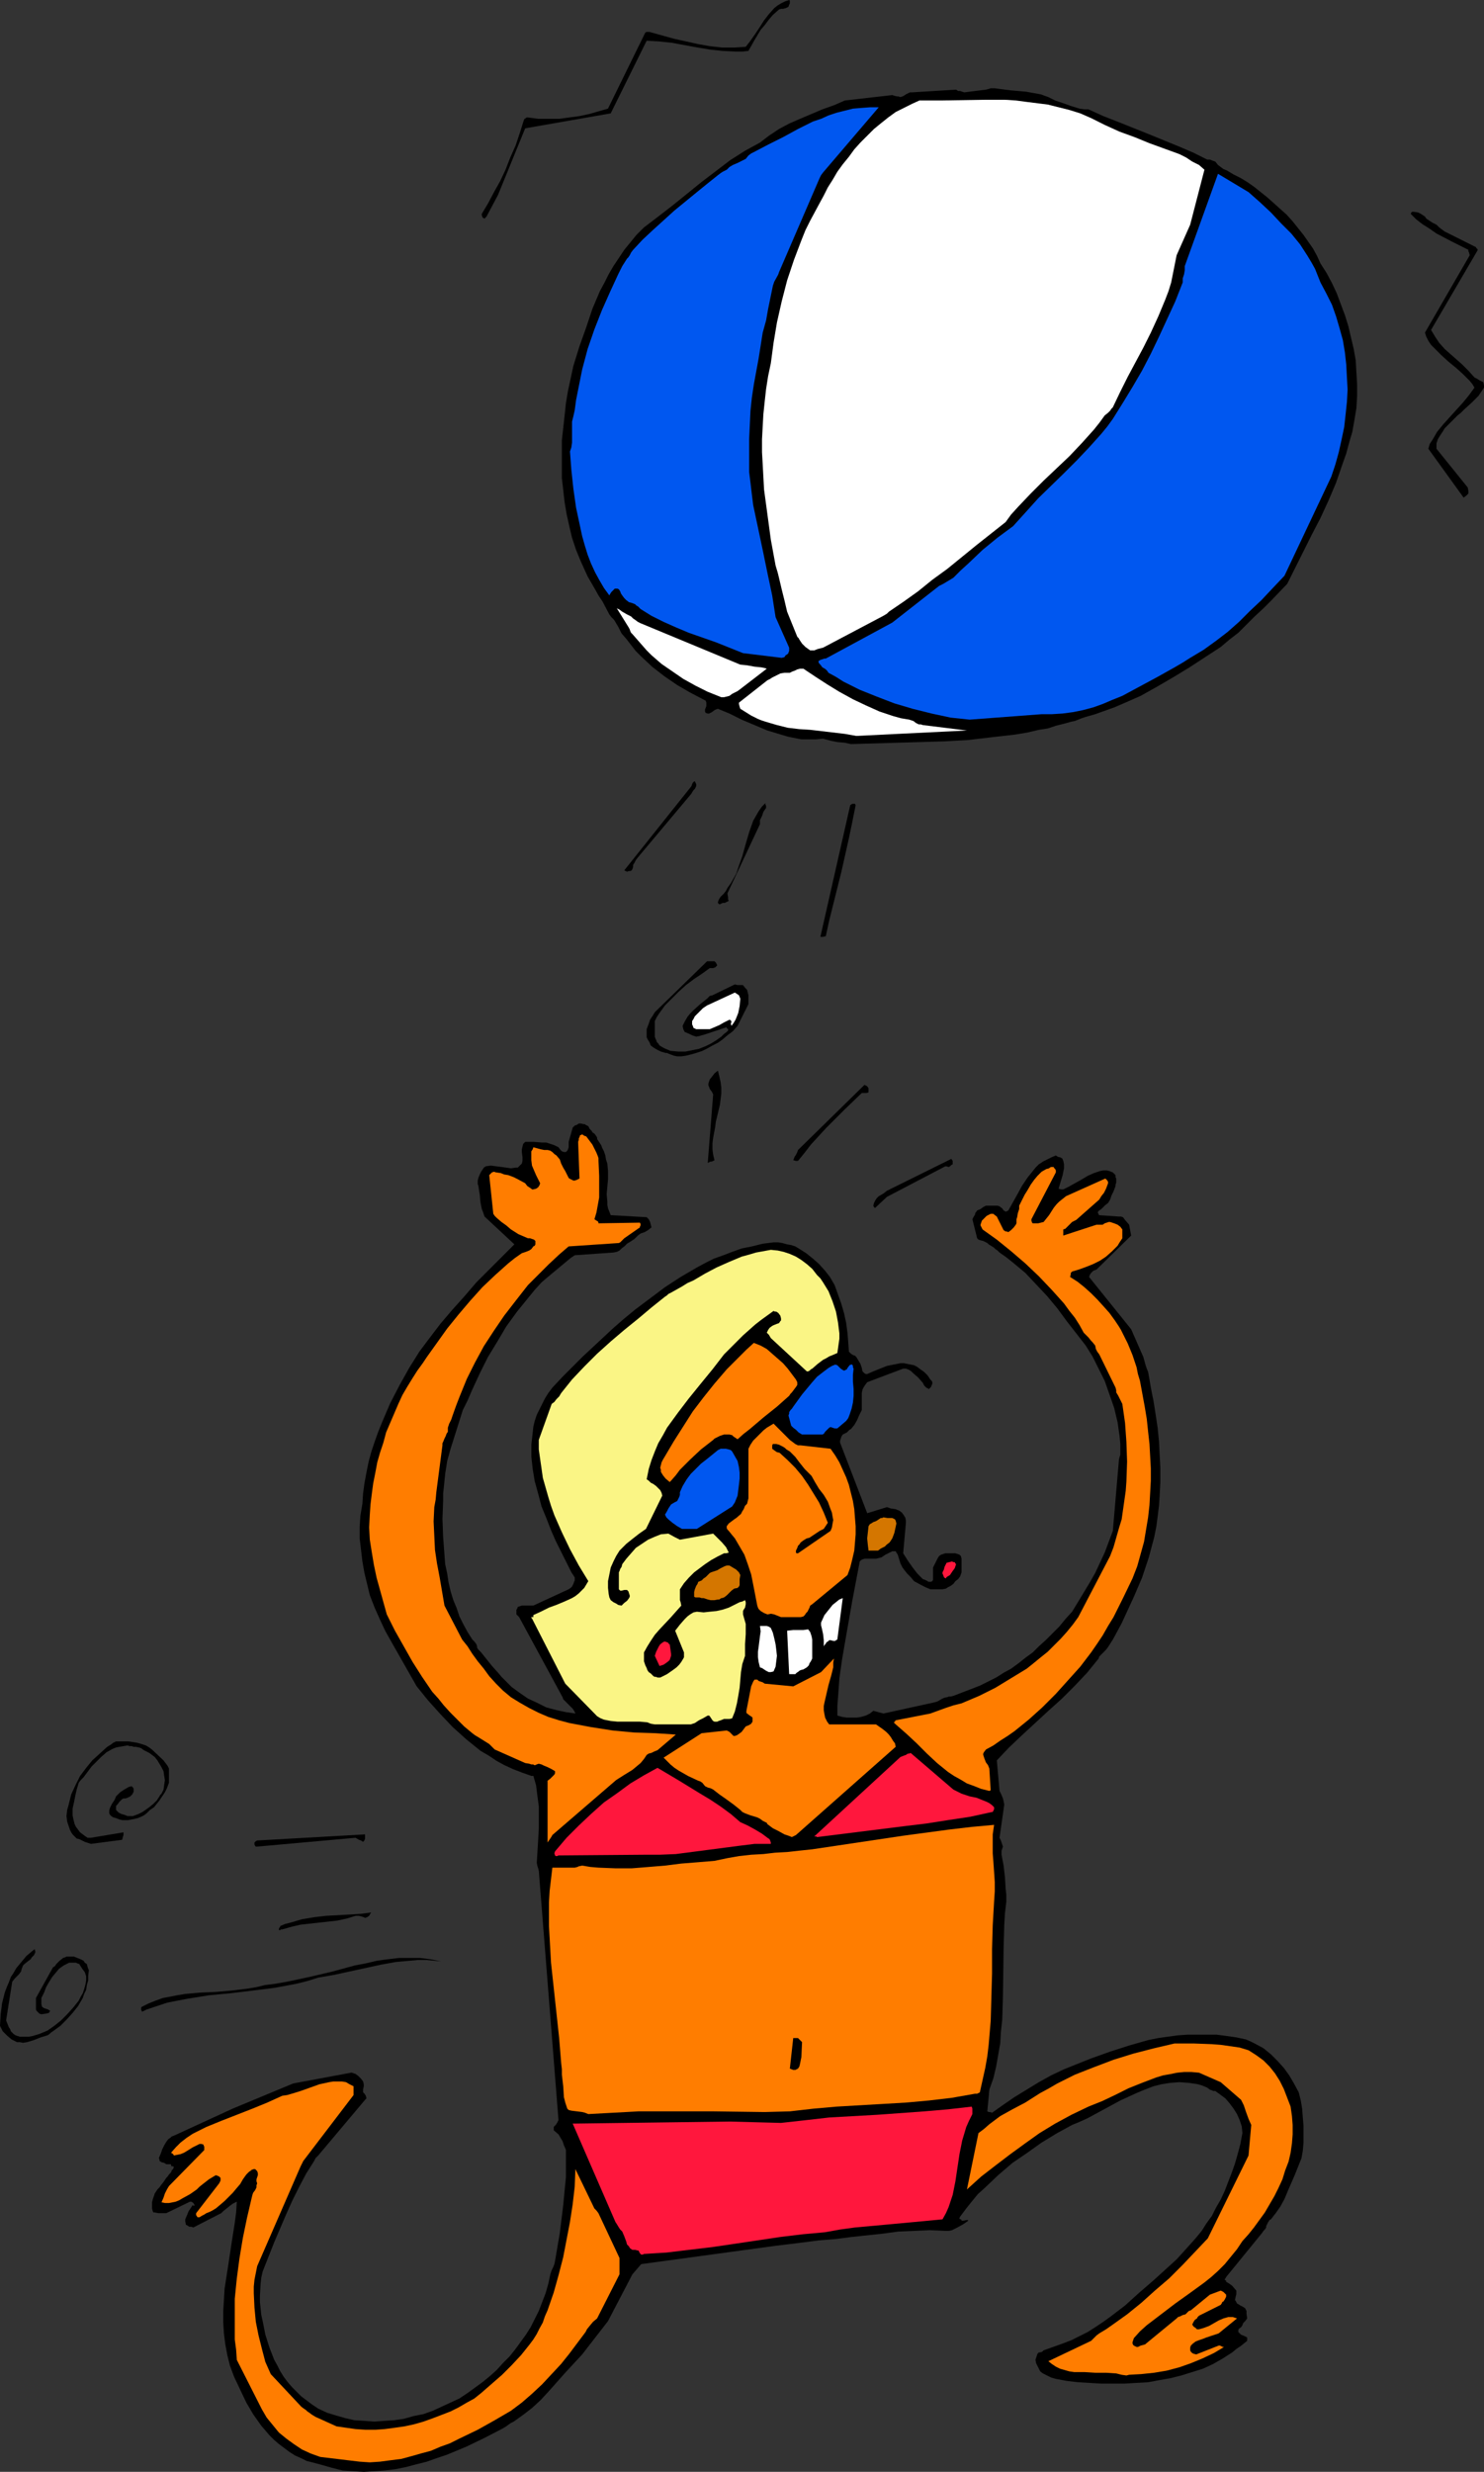 <?xml version="1.0" encoding="UTF-8" standalone="no"?>
<svg
   version="1.0"
   width="93.511mm"
   height="155.668mm"
   id="svg45"
   sodipodi:docname="Woman &amp; Beach Ball 2.wmf"
   xmlns:inkscape="http://www.inkscape.org/namespaces/inkscape"
   xmlns:sodipodi="http://sodipodi.sourceforge.net/DTD/sodipodi-0.dtd"
   xmlns="http://www.w3.org/2000/svg"
   xmlns:svg="http://www.w3.org/2000/svg">
  <rect width="100%" height="100%" fill="#333333" stroke="none"/>
  <sodipodi:namedview
     id="namedview45"
     pagecolor="#ffffff"
     bordercolor="#000000"
     borderopacity="0.25"
     inkscape:showpageshadow="2"
     inkscape:pageopacity="0.0"
     inkscape:pagecheckerboard="0"
     inkscape:deskcolor="#d1d1d1"
     inkscape:document-units="mm" />
  <defs
     id="defs1">
    <pattern
       id="WMFhbasepattern"
       patternUnits="userSpaceOnUse"
       width="6"
       height="6"
       x="0"
       y="0" />
  </defs>
  <path
     style="fill:#000000;fill-opacity:1;fill-rule:evenodd;stroke:none"
     d="m 81.61,588.03 2.586,0.162 2.424,0.162 2.586,-0.162 2.424,-0.162 2.586,-0.323 2.424,-0.485 2.424,-0.646 2.586,-0.646 2.262,-0.808 2.424,-0.808 4.686,-1.939 4.363,-2.101 4.363,-2.262 0.808,-0.485 0.646,-0.485 0.485,-0.323 0.646,-0.323 2.262,-1.616 2.101,-1.616 2.101,-1.939 1.939,-2.101 3.878,-4.363 4.04,-4.363 6.141,-7.918 5.818,-11.15 2.101,-2.424 10.666,-1.454 10.666,-1.454 10.666,-1.454 5.333,-0.646 5.01,-0.646 4.04,-0.323 3.717,-0.485 7.595,-0.808 3.555,-0.485 3.717,-0.162 3.717,-0.162 3.717,0.162 h 0.808 l 0.808,-0.162 0.646,-0.323 0.646,-0.323 1.454,-0.808 1.131,-0.808 -0.162,-0.162 h -0.162 l -0.808,0.162 h -0.485 v -0.162 l -0.162,-0.162 h -0.162 l -0.162,-0.162 v 0 -0.162 l 0.162,-0.323 1.454,-1.939 1.293,-1.616 1.454,-1.778 1.616,-1.454 3.232,-3.07 3.394,-2.909 3.555,-2.424 3.394,-2.424 3.717,-2.262 3.555,-1.939 1.939,-0.808 1.778,-0.808 3.878,-2.101 3.878,-2.101 3.878,-1.778 1.939,-0.808 2.101,-0.808 1.939,-0.485 2.101,-0.323 2.101,-0.162 2.262,0.162 2.101,0.323 1.131,0.323 1.131,0.485 0.646,0.485 0.485,0.162 0.323,0.162 h 0.485 l 1.131,0.808 1.293,0.97 0.97,1.131 0.97,1.293 0.808,1.293 0.646,1.454 0.485,1.454 0.162,1.616 -0.485,2.585 -0.646,2.424 -0.646,2.262 -0.808,2.262 -0.808,2.101 -0.808,2.101 -0.97,2.101 -1.131,1.939 -0.97,1.939 -1.293,1.778 -1.131,1.778 -1.454,1.778 -1.454,1.616 -1.454,1.616 -1.616,1.778 -1.778,1.616 -3.555,3.232 -3.555,3.07 -3.394,3.07 -3.394,2.585 -1.778,1.293 -1.939,1.293 -1.778,1.131 -1.939,0.97 -1.939,0.97 -2.101,0.808 -2.262,0.808 -2.262,0.808 -0.323,0.323 -0.485,0.162 h -0.323 v 0 l -0.323,0.323 -0.162,0.485 -0.162,0.485 -0.162,0.485 0.162,0.808 0.323,0.646 0.323,0.646 0.323,0.646 0.646,0.485 0.97,0.485 0.97,0.485 1.131,0.323 2.586,0.485 2.747,0.323 2.747,0.162 2.747,0.162 h 5.495 l 2.747,-0.162 2.909,-0.162 2.586,-0.485 2.747,-0.485 2.586,-0.646 2.586,-0.808 2.586,-0.808 2.424,-1.131 2.262,-1.293 2.262,-1.454 0.97,-0.808 0.97,-0.646 1.616,-1.293 v -0.485 -0.323 l -0.323,-0.162 -0.323,-0.162 -0.808,-0.323 -0.323,-0.323 -0.323,-0.323 v -0.485 l 0.162,-0.323 0.485,-0.323 0.323,-0.485 0.162,-0.485 0.485,-0.485 0.485,-0.646 -0.162,-1.131 v -0.646 l -0.323,-0.646 -0.485,-0.323 -0.646,-0.323 -0.485,-0.323 -0.323,-0.162 -0.162,-0.323 -0.162,-0.323 -0.162,-0.162 0.162,-0.808 0.162,-0.646 v -0.808 l -0.97,-1.131 -0.646,-0.485 -0.808,-0.485 v -0.323 H 291.855 l -0.162,-0.162 v -0.162 l 0.162,-0.162 0.162,-0.323 8.565,-10.503 0.323,-0.485 0.323,-0.323 0.323,-0.485 v -0.323 l 0.162,-0.323 0.162,-0.323 0.162,-0.323 0.323,-0.485 0.323,-0.162 1.131,-1.454 1.131,-1.616 0.97,-1.778 0.808,-1.939 1.616,-3.717 1.616,-4.04 0.323,-1.778 0.162,-1.939 v -2.101 -1.939 l -0.162,-1.939 -0.162,-2.101 -0.323,-1.939 -0.485,-1.939 -1.131,-2.101 -1.131,-1.939 -1.293,-1.778 -1.454,-1.616 -1.616,-1.616 -1.778,-1.454 -2.101,-1.131 -0.97,-0.485 -1.131,-0.485 -2.262,-0.485 -2.262,-0.323 -2.424,-0.323 h -2.262 -2.262 -2.424 l -2.262,0.162 -2.424,0.323 -2.262,0.323 -2.424,0.485 -2.262,0.646 -2.262,0.646 -4.525,1.454 -4.525,1.616 -3.232,1.293 -3.232,1.293 -3.07,1.454 -2.909,1.616 -2.909,1.778 -2.909,1.778 -2.586,1.778 -2.747,1.939 -0.485,-0.162 h -0.323 l -0.323,-0.162 0.485,-5.171 0.97,-2.747 0.646,-2.747 0.485,-2.747 0.485,-2.747 0.162,-2.747 0.323,-2.909 0.162,-5.494 0.162,-11.473 0.162,-5.656 0.162,-2.747 0.323,-2.747 v -1.616 l -0.162,-1.454 -0.162,-2.747 -0.323,-2.747 -0.485,-2.585 v -0.97 l 0.162,-0.485 0.162,-0.485 -0.323,-0.97 -0.162,-0.485 -0.323,-0.646 1.131,-7.918 -0.162,-0.808 -0.162,-0.646 -0.323,-0.808 -0.485,-0.97 -0.646,-7.272 2.909,-3.07 3.07,-2.909 6.303,-5.817 3.232,-2.909 3.07,-3.07 2.909,-3.07 2.747,-3.393 0.162,-0.485 0.323,-0.323 0.646,-0.646 0.646,-0.646 0.485,-0.646 1.131,-1.778 0.97,-1.778 1.131,-2.101 0.97,-2.101 1.939,-4.201 1.939,-4.525 0.808,-2.424 0.808,-2.424 0.646,-2.424 0.646,-2.424 0.485,-2.424 0.323,-2.424 0.323,-2.585 0.162,-2.424 0.162,-3.232 V 349.36 l -0.162,-3.07 -0.162,-3.232 -0.323,-3.232 -0.485,-3.232 -0.485,-3.07 -0.646,-3.232 -0.162,-0.97 -0.162,-0.97 -0.323,-1.778 -0.323,-0.808 -0.323,-0.97 -0.485,-1.778 -2.909,-6.625 -10.019,-12.443 0.162,-0.485 0.323,-0.485 0.485,-0.485 0.808,-0.323 8.242,-8.08 -0.485,-2.585 -0.97,-1.131 -0.485,-0.646 -0.485,-0.162 h -0.485 l -4.686,-0.323 -0.162,-0.162 v -0.162 l -0.162,-0.162 v 0 -0.162 -0.162 l 0.323,-0.323 0.485,-0.323 0.485,-0.485 0.485,-0.485 0.646,-0.485 0.485,-0.808 0.323,-0.97 0.485,-0.97 0.485,-1.293 v -0.323 l 0.162,-0.485 v -0.97 l -0.162,-0.323 v -0.485 l -0.323,-0.323 -0.323,-0.323 -0.808,-0.323 -0.646,-0.162 h -0.808 l -0.808,0.162 -1.454,0.485 -1.454,0.646 -1.616,0.97 -1.454,0.808 -1.454,0.808 -1.293,0.646 h -0.162 -0.323 l -0.646,-0.162 0.485,-1.616 0.485,-1.616 0.162,-0.808 0.162,-0.808 v -0.97 l -0.162,-0.808 -0.162,-0.323 v -0.162 l -0.485,-0.323 -0.646,-0.162 -0.485,-0.323 -1.131,0.485 -0.97,0.485 -0.97,0.485 -0.97,0.646 -0.808,0.808 -0.646,0.808 -1.293,1.616 -1.293,1.939 -0.97,1.778 -2.262,4.04 -0.323,0.162 -0.323,0.162 -0.162,-0.162 -0.323,-0.162 -0.323,-0.485 -0.646,-0.485 -0.485,-0.162 h -0.646 -0.646 -0.646 -0.808 l -0.646,0.323 -0.646,0.485 -0.808,0.323 -0.323,0.485 -0.162,0.162 v 0.323 l -0.323,0.485 -0.323,0.646 1.131,4.525 0.323,0.323 0.485,0.162 0.646,0.162 0.646,0.323 0.323,0.162 0.323,0.323 0.808,0.485 0.485,0.323 0.323,0.323 0.485,0.323 0.485,0.485 1.616,1.131 1.616,1.293 2.909,2.424 2.586,2.747 2.586,2.747 2.424,2.909 2.262,3.07 4.525,5.817 1.616,2.585 1.454,2.909 1.454,2.909 1.131,3.232 1.131,3.232 0.808,3.393 0.485,3.393 0.162,1.778 v 1.778 0.808 l -0.162,0.485 -0.162,0.646 -1.454,16.967 -0.97,2.585 -0.97,2.585 -1.131,2.424 -1.131,2.424 -1.293,2.262 -1.454,2.424 -2.747,4.525 -1.616,1.778 -1.454,1.778 -1.616,1.616 -1.616,1.616 -1.616,1.454 -1.454,1.454 -1.778,1.293 -1.616,1.293 -1.778,1.293 -1.778,0.97 -1.778,1.131 -1.939,0.97 -1.939,0.97 -2.101,0.808 -2.101,0.808 -2.101,0.808 -0.646,0.162 h -0.485 l -0.323,0.162 h -0.162 l -0.646,0.162 -0.646,0.323 -0.808,0.485 -0.485,0.162 -0.646,0.162 -11.797,2.585 -2.424,-0.646 -0.808,0.646 -0.97,0.485 -1.131,0.323 -0.97,0.162 h -1.293 -1.131 l -1.131,-0.162 -1.131,-0.323 v -2.262 l 0.162,-2.101 0.323,-4.525 0.646,-4.525 0.808,-4.686 1.616,-9.211 1.778,-9.372 0.323,-0.323 0.323,-0.162 0.485,-0.162 h 1.616 1.131 l 0.646,-0.162 0.646,-0.162 0.97,-0.646 0.97,-0.485 0.646,-0.323 h 0.808 l 0.162,0.323 0.323,0.485 0.646,2.101 0.485,0.97 0.485,0.646 0.646,0.808 0.808,0.808 0.808,0.97 1.778,0.97 0.97,0.485 1.131,0.485 h 2.909 l 0.808,-0.162 0.485,-0.323 0.646,-0.323 0.646,-0.485 0.485,-0.646 0.646,-0.485 0.485,-0.646 0.162,-0.485 0.162,-0.485 v -3.232 l -0.162,-0.646 -0.323,-0.323 -0.485,-0.162 -0.485,-0.162 h -0.646 -0.646 -1.131 l -0.485,0.162 -0.485,0.162 -0.485,0.323 -0.323,0.485 -0.485,0.97 -0.323,0.646 -0.323,0.646 v 2.585 0.323 l -0.162,0.323 -0.323,0.162 h -0.323 -0.323 l -0.162,-0.162 -0.323,-0.162 -0.323,-0.162 -0.485,-0.162 -1.293,-1.293 -1.131,-1.454 -1.131,-1.616 -1.131,-1.778 0.646,-7.272 v -0.485 l -0.162,-0.808 -0.162,-0.162 -0.162,-0.323 -0.485,-0.646 -0.646,-0.485 -0.485,-0.162 -0.323,-0.162 -1.131,-0.162 -0.97,-0.323 -4.686,1.454 -6.464,-16.805 v -0.485 l 0.162,-0.485 0.162,-0.485 0.323,-0.485 0.97,-0.485 0.323,-0.323 0.323,-0.323 0.323,-0.162 0.808,-0.97 0.646,-1.131 0.485,-1.131 0.646,-1.293 v -4.04 l 0.162,-0.808 0.323,-0.646 0.323,-0.485 0.485,-0.646 8.565,-3.232 h 0.323 0.323 l 0.808,0.323 0.485,0.323 0.485,0.485 1.131,0.97 1.131,1.293 0.323,0.646 0.485,0.485 0.323,0.162 h 0.162 v 0.162 0.162 -0.162 h 0.162 l 0.323,-0.323 0.162,-0.162 0.323,-0.808 v -0.323 l -0.162,-0.323 -0.323,-0.323 -0.646,-0.97 -0.808,-0.808 -1.131,-0.808 -0.646,-0.485 -0.646,-0.323 -0.808,-0.162 -0.808,-0.162 -0.808,-0.162 h -0.808 l -1.616,0.323 -1.616,0.323 -1.616,0.646 -1.616,0.646 -1.454,0.646 h -0.323 l -0.323,-0.162 -0.485,-0.485 -0.162,-0.808 -0.323,-0.97 -0.485,-0.808 -0.485,-0.808 -0.323,-0.323 -0.485,-0.162 -0.485,-0.323 -0.485,-0.485 -0.162,-2.262 -0.162,-2.101 -0.323,-2.424 -0.485,-2.262 -0.646,-2.262 -0.808,-2.262 -0.808,-2.262 -1.131,-1.939 -1.131,-1.454 -1.454,-1.616 -1.454,-1.293 -1.616,-1.293 -1.778,-1.131 -0.808,-0.485 -0.97,-0.323 -0.97,-0.162 -1.131,-0.323 -0.97,-0.162 h -1.131 l -2.586,0.323 -2.586,0.646 -2.424,0.485 -2.262,0.808 -2.101,0.808 -2.262,0.808 -1.939,0.97 -2.101,1.131 -3.878,2.262 -3.717,2.424 -7.111,5.333 -2.747,2.262 -2.586,2.262 -2.424,2.262 -4.686,4.363 -2.424,2.424 -2.424,2.424 -2.424,2.585 -0.97,1.293 -0.808,1.293 -0.646,1.293 -0.646,1.293 -0.646,1.293 -0.485,1.454 -0.323,1.293 -0.162,1.454 -0.162,1.454 -0.162,1.454 v 2.909 l 0.323,2.909 0.485,2.909 0.808,2.909 0.808,3.07 1.131,2.747 1.131,2.909 1.131,2.585 1.293,2.585 1.293,2.585 1.131,2.262 0.646,0.97 0.162,0.323 v 0.162 0.162 0.323 l -0.162,0.323 -0.162,0.485 -0.162,0.323 -0.162,0.323 -0.323,0.323 -0.485,0.323 -8.403,3.878 h -2.747 l -0.485,0.162 -0.485,0.162 -0.162,0.485 -0.162,0.162 v 0.485 0.646 l 0.323,0.323 0.323,0.323 10.343,19.068 0.162,0.485 0.323,0.323 0.485,0.485 0.485,0.485 0.97,0.97 0.323,0.485 0.323,0.646 -1.131,-0.162 -1.131,-0.162 -2.262,-0.485 -2.424,-0.646 -2.262,-1.131 -2.101,-0.97 -2.101,-1.454 -1.778,-1.293 -1.616,-1.616 -0.808,-0.808 -0.808,-0.97 -1.454,-1.616 -1.293,-1.616 -1.293,-1.616 -0.323,-0.323 -0.323,-0.323 -0.323,-0.485 v -0.323 l -0.162,-0.485 -0.485,-0.646 -0.485,-0.485 -1.131,-1.778 -0.97,-1.778 -0.97,-1.939 -0.646,-1.939 -0.808,-1.939 -0.646,-2.101 -0.485,-2.101 -0.323,-2.101 -0.485,-2.262 -0.162,-2.101 -0.323,-4.363 -0.162,-4.363 0.162,-4.201 v -1.778 l 0.162,-1.454 0.323,-3.232 0.485,-3.07 0.808,-2.909 2.909,-9.211 1.131,-2.262 0.97,-2.262 1.939,-4.201 1.939,-3.878 2.262,-3.717 2.101,-3.555 2.586,-3.555 2.747,-3.393 1.454,-1.778 1.616,-1.778 1.131,-0.97 0.97,-0.808 1.939,-1.616 1.939,-1.616 0.97,-0.808 0.97,-0.646 9.211,-0.646 0.808,-0.162 0.646,-0.323 0.485,-0.485 0.646,-0.485 0.646,-0.646 0.808,-0.485 0.97,-0.646 0.323,-0.323 0.485,-0.485 0.646,-0.485 0.97,-0.323 0.808,-0.485 0.808,-0.646 -0.162,-0.646 -0.162,-0.646 -0.323,-0.646 -0.485,-0.485 -8.565,-0.485 -0.323,-0.808 -0.323,-0.808 -0.162,-0.808 v -0.808 l -0.162,-1.778 0.323,-3.555 v -1.939 l -0.162,-1.778 -0.323,-0.97 -0.162,-0.97 -0.162,-0.485 -0.162,-0.485 -0.485,-0.97 -0.162,-0.485 -0.323,-0.485 -0.646,-0.97 v -0.323 l -0.162,-0.323 -0.485,-0.646 -0.485,-0.323 -0.162,-0.323 -0.485,-0.485 -0.323,-0.646 -0.323,-0.162 -0.323,-0.162 -0.162,-0.162 h -0.323 l -0.646,-0.162 h -0.485 l -0.485,0.323 -0.485,0.162 -0.485,0.485 -0.646,2.262 -0.323,1.131 v 1.293 l -0.162,0.485 -0.162,0.323 -0.323,0.323 h -0.323 -0.162 l -0.485,-0.162 -0.323,-0.323 -0.485,-0.646 -0.97,-0.485 -0.97,-0.323 -0.97,-0.323 h -0.97 l -2.101,-0.162 h -1.939 l -0.485,0.485 -0.162,0.646 -0.162,0.646 v 0.646 l 0.162,1.293 v 0.808 l -0.162,0.646 -0.323,0.323 -0.323,0.323 -0.323,0.323 h -0.485 l -1.131,0.162 -1.131,-0.162 -1.131,-0.162 -1.293,-0.162 -1.293,-0.162 -1.131,0.162 -0.485,0.323 -0.323,0.485 -0.323,0.485 -0.323,0.646 -0.323,0.808 -0.162,0.646 v 0.808 l 0.162,0.485 0.162,1.131 0.162,0.97 0.162,1.778 0.323,1.616 0.323,0.808 0.323,0.97 7.111,6.625 -2.909,2.909 -3.07,3.07 -3.07,3.07 -2.909,3.393 -2.909,3.232 -2.747,3.232 -2.586,3.393 -2.424,3.232 -2.424,3.878 -2.262,4.04 -2.262,4.363 -1.939,4.525 -0.97,2.424 -0.808,2.262 -0.808,2.424 -0.646,2.424 -0.485,2.424 -0.485,2.585 -0.323,2.424 -0.162,2.424 -0.485,2.909 -0.162,2.585 v 2.747 l 0.323,2.747 0.323,2.747 0.485,2.747 1.293,5.333 1.131,2.909 1.293,2.909 1.293,2.747 1.454,2.585 5.979,10.503 2.747,3.393 2.909,3.232 2.909,3.07 1.616,1.454 1.616,1.454 3.394,2.747 1.939,1.131 1.939,1.293 1.778,0.97 2.101,0.97 2.101,0.808 2.262,0.808 h 0.323 0.162 v 0 l 0.646,2.262 0.323,2.585 0.323,2.424 v 2.747 2.585 l -0.162,2.747 -0.323,5.333 0.162,0.808 0.162,0.485 0.162,0.646 4.686,59.304 -0.162,0.323 -0.162,0.323 -0.323,0.485 -0.485,0.485 v 0.485 0.323 l 1.131,0.97 0.485,0.808 0.485,0.808 0.323,0.97 0.485,1.131 v 3.232 3.232 l -0.323,3.232 -0.323,3.393 -0.808,6.625 -1.131,6.625 -0.162,0.808 -0.323,0.808 -0.323,0.646 -0.323,0.97 -0.485,2.262 -0.646,2.262 -0.808,2.101 -0.808,2.101 -0.97,1.939 -0.97,1.939 -1.131,1.778 -1.293,1.778 -1.293,1.778 -1.293,1.616 -1.616,1.616 -1.454,1.616 -1.616,1.454 -1.778,1.454 -3.555,2.585 -1.939,1.293 -2.101,0.97 -2.101,0.97 -2.101,0.97 -2.262,0.808 -2.424,0.485 -2.262,0.646 -2.262,0.323 -2.424,0.162 -2.424,0.162 -2.262,-0.162 -2.424,-0.162 -2.101,-0.485 -2.262,-0.646 -2.101,-0.646 -2.101,-0.97 -1.454,-0.97 -1.293,-0.97 -1.293,-0.97 -1.131,-1.131 -1.131,-1.131 -0.97,-1.131 -0.97,-1.293 -0.808,-1.293 -0.646,-1.293 -0.808,-1.454 -1.131,-2.909 -0.97,-3.07 -0.646,-3.232 -0.323,-1.454 -0.323,-3.07 v -1.454 l 0.162,-2.909 0.162,-1.454 0.323,-1.454 2.747,-6.948 2.909,-6.787 1.454,-3.232 1.616,-3.232 1.616,-3.07 1.939,-3.07 0.323,-0.646 0.323,-0.323 0.323,-0.323 11.151,-13.25 0.162,-0.162 0.162,-0.162 -0.162,-0.646 -0.323,-0.485 -0.323,-0.323 v -0.646 l 0.162,-0.808 v -0.485 l -0.162,-0.646 -0.485,-0.646 -0.646,-0.646 -0.646,-0.485 -0.485,-0.162 -0.485,-0.162 -13.898,2.585 -14.383,5.979 -14.059,6.464 -0.485,0.162 -0.323,0.323 -0.485,0.323 -0.485,0.646 -0.485,0.808 -0.485,0.97 -0.323,0.97 -0.485,1.131 0.162,0.323 v 0.323 l 0.485,0.323 0.646,0.162 0.485,0.323 h 0.323 0.808 v 0.323 l 0.162,0.162 h 0.323 l 0.162,0.162 v 0.162 l -0.162,0.323 -0.162,0.162 -0.162,0.162 -0.162,0.485 -0.485,0.485 -0.323,0.485 -0.323,0.323 -0.646,0.97 -0.646,0.808 -0.323,0.485 -0.485,0.485 -0.646,0.97 -0.485,1.454 -0.162,0.646 v 0.646 0.808 l 0.162,0.646 0.162,0.323 h 0.323 l 0.808,0.162 h 0.97 0.97 L 45.249,524.04 h 0.162 0.162 l 0.485,0.323 0.162,0.323 0.162,0.162 -0.162,0.162 h -0.162 l -0.162,-0.162 -0.97,1.454 -0.323,0.808 -0.485,1.131 v 0.485 l 0.162,0.808 0.323,0.162 0.485,0.323 h 0.485 l 0.485,0.162 5.979,-3.07 0.646,-0.323 0.485,-0.485 0.808,-0.646 0.808,-0.646 0.646,-0.485 0.97,-0.485 -0.162,2.585 -0.323,2.424 -0.808,5.171 -0.808,5.332 -0.808,5.171 -0.162,2.747 -0.162,2.585 v 2.747 l 0.162,2.585 0.323,2.585 0.485,2.585 0.646,2.585 0.97,2.585 1.454,3.07 1.454,3.07 1.616,2.747 1.939,2.747 1.939,2.262 1.131,1.131 1.131,0.97 1.293,0.97 1.293,0.97 1.293,0.808 1.454,0.646 1.293,0.646 1.293,0.323 2.424,0.646 1.131,0.323 1.131,0.323 z"
     id="path1" />
  <path
     style="fill:#ff7d00;fill-opacity:1;fill-rule:evenodd;stroke:none"
     d="m 85.65,585.929 2.424,0.162 2.424,-0.162 2.424,-0.323 2.586,-0.323 2.424,-0.646 2.262,-0.646 2.424,-0.646 2.262,-0.97 2.262,-0.808 2.262,-1.131 4.363,-2.101 4.04,-2.262 3.878,-2.262 2.586,-1.939 2.424,-2.101 2.424,-2.262 2.262,-2.424 2.262,-2.424 1.939,-2.424 1.939,-2.585 1.939,-2.585 0.323,-0.646 0.646,-0.808 0.808,-0.97 0.97,-0.808 5.333,-10.503 v -3.878 l -5.01,-10.665 -0.485,-0.646 -0.485,-0.485 -4.525,-9.372 -0.162,4.201 -0.485,4.201 -0.646,4.201 -0.808,4.201 -0.808,4.201 -1.131,4.363 -1.131,4.04 -1.454,4.201 -0.646,1.454 -0.485,1.454 -0.808,1.454 -0.646,1.293 -0.808,1.293 -0.97,1.293 -1.939,2.424 -2.262,2.424 -2.262,2.262 -5.01,4.363 -1.616,1.293 -1.778,0.97 -1.939,1.131 -1.939,0.97 -2.101,0.808 -2.101,0.808 -2.262,0.808 -2.262,0.646 -2.262,0.485 -2.262,0.323 -2.424,0.323 -2.262,0.162 h -2.262 l -2.424,-0.162 -2.262,-0.323 -2.262,-0.323 -5.01,-2.262 -0.808,-0.485 -0.646,-0.485 -0.485,-0.323 -0.323,-0.323 -0.485,-0.323 -0.646,-0.485 -7.272,-7.756 -1.293,-2.909 -0.808,-3.07 -0.808,-3.232 -0.646,-3.232 -0.323,-3.393 -0.162,-3.393 v -1.616 l 0.162,-1.616 0.323,-1.616 0.323,-1.616 10.343,-23.754 0.323,-0.646 0.323,-0.646 11.959,-15.674 v -2.101 l -0.97,-0.485 -0.808,-0.485 -0.97,-0.162 H 80.478 79.347 l -0.97,0.162 -2.262,0.485 -2.262,0.808 -2.262,0.808 -2.101,0.646 -1.131,0.323 -1.131,0.162 -1.778,0.808 -1.778,0.808 -3.555,1.454 -3.717,1.454 -3.717,1.454 -3.555,1.454 -1.616,0.808 -1.616,0.808 -1.454,0.97 -1.454,1.131 -1.131,1.131 -1.131,1.293 0.323,0.162 0.162,0.162 0.162,0.162 v 0.162 l 0.808,-0.162 0.808,-0.162 0.808,-0.323 0.808,-0.485 1.293,-0.808 1.616,-0.808 h 0.162 0.323 l 0.485,0.162 v 0.162 l 0.162,0.323 v 0.808 l -8.403,8.564 -0.485,0.808 -0.485,0.97 -0.323,0.97 -0.485,1.131 0.808,0.162 h 0.97 l 0.808,-0.162 0.808,-0.162 0.808,-0.323 0.808,-0.485 1.778,-0.97 1.616,-1.131 0.646,-0.646 0.808,-0.646 1.454,-1.131 1.616,-0.97 0.485,0.162 0.323,0.162 0.323,0.323 v 0.162 0.485 l -0.162,0.323 -0.162,0.323 -5.495,7.11 v 0.485 l 0.162,0.162 0.162,0.323 h 0.485 l 0.485,-0.323 0.646,-0.323 0.485,-0.323 0.808,-0.323 0.323,-0.162 0.323,-0.162 0.808,-0.485 0.97,-0.808 1.131,-0.97 1.939,-1.939 0.808,-0.97 0.97,-1.131 0.646,-1.131 0.808,-1.131 0.323,-0.323 0.323,-0.323 0.485,-0.323 0.162,-0.162 0.485,-0.162 h 0.323 l 0.162,0.162 0.323,0.323 0.162,0.485 v 0.485 l -0.162,0.485 -0.162,0.485 v 0.485 l 0.162,0.485 -0.162,0.485 v 0.485 l -0.323,0.646 -0.485,0.646 -0.162,0.485 -0.162,0.646 -1.131,4.848 -0.97,4.686 -0.808,4.848 -0.646,4.848 -0.485,4.848 v 4.848 4.848 l 0.323,2.424 0.162,2.424 5.979,11.796 1.131,1.939 1.454,1.778 1.454,1.778 1.778,1.454 1.778,1.293 1.939,1.293 2.101,0.97 2.262,0.808 z"
     id="path2" />
  <path
     style="fill:#ff7d00;fill-opacity:1;fill-rule:evenodd;stroke:none"
     d="m 268.907,565.246 2.909,-0.162 3.07,-0.323 2.909,-0.485 3.07,-0.808 2.747,-0.97 2.747,-1.131 2.747,-1.293 2.424,-1.454 h -0.323 l -0.646,-0.323 h -0.323 l -5.333,2.101 -0.646,-0.162 -0.323,-0.162 -0.323,-0.323 -0.162,-0.323 v -0.323 -0.323 l 0.162,-0.485 0.485,-0.485 0.646,-0.485 0.808,-0.323 0.97,-0.323 0.808,-0.323 0.97,-0.323 1.939,-0.646 4.363,-3.555 -0.485,-0.162 -0.485,-0.162 h -0.646 -0.485 l -1.131,0.323 -1.131,0.485 -2.262,1.293 -1.293,0.485 -1.131,0.323 h -0.485 l -0.323,-0.323 -0.485,-0.323 -0.323,-0.485 0.323,-0.646 0.323,-0.485 0.485,-0.323 0.162,-0.323 0.323,-0.323 5.171,-2.585 0.323,-0.485 v -0.162 l 0.323,-0.162 0.323,-0.485 0.323,-0.646 v -0.485 l -0.323,-0.323 -0.323,-0.323 -0.646,-0.323 -2.586,0.97 -4.525,3.717 -0.485,0.162 -0.323,0.323 -0.485,0.485 -0.646,0.162 -0.646,0.323 -0.485,0.162 -0.323,0.323 -7.272,5.979 -0.162,0.162 -0.485,0.162 -0.646,0.162 -0.646,0.323 h -0.323 l -0.323,-0.162 -0.323,-0.162 -0.162,-0.162 -0.162,-0.323 v -0.323 l 0.162,-0.485 0.162,-0.485 1.454,-1.616 1.616,-1.454 3.394,-2.585 3.394,-2.585 3.394,-2.424 3.555,-2.585 1.616,-1.293 1.616,-1.454 1.616,-1.616 1.454,-1.778 1.454,-1.778 1.293,-1.939 1.454,-1.616 1.293,-1.616 1.293,-1.778 1.293,-1.778 1.131,-1.939 1.131,-1.939 0.97,-1.939 0.97,-2.101 0.646,-2.101 0.808,-2.101 0.485,-2.101 0.323,-2.262 0.162,-2.101 v -2.262 l -0.162,-2.101 -0.323,-2.262 -0.808,-2.101 -0.808,-2.101 -0.97,-1.939 -1.131,-1.778 -1.293,-1.616 -1.454,-1.454 -1.778,-1.293 -1.778,-1.131 -2.101,-0.646 -2.262,-0.323 -2.262,-0.323 -2.101,-0.162 -4.363,-0.162 h -4.525 l -4.848,1.131 -5.01,1.293 -4.686,1.454 -4.686,1.778 -4.525,1.778 -4.202,2.101 -1.939,1.131 -2.101,1.131 -1.778,1.131 -1.778,1.131 -3.07,1.616 -2.909,1.616 -2.586,1.939 -1.293,1.131 -1.293,0.97 -2.747,13.412 3.394,-3.07 3.555,-2.747 3.394,-2.585 3.555,-2.585 3.394,-2.424 3.717,-2.262 3.878,-2.101 4.04,-1.939 3.232,-1.293 3.07,-1.454 3.232,-1.616 3.232,-1.293 3.394,-1.293 1.616,-0.485 1.778,-0.323 1.616,-0.323 1.616,-0.162 h 1.778 l 1.778,0.162 5.171,2.262 4.848,4.201 0.323,0.646 0.323,0.646 0.485,1.454 0.646,1.778 0.646,1.454 -0.646,7.272 -9.696,19.714 -2.909,3.07 -3.07,3.232 -3.232,3.232 -3.394,2.909 -3.232,2.909 -3.394,2.747 -3.394,2.424 -1.616,1.131 -1.616,0.97 -0.646,0.485 -0.485,0.485 -0.485,0.485 -0.323,0.323 -10.181,4.848 0.808,0.646 0.97,0.646 0.97,0.485 1.131,0.323 1.131,0.323 1.131,0.162 h 2.424 l 2.586,0.162 h 2.586 l 2.424,0.162 1.293,0.323 1.131,0.162 z"
     id="path3" />
  <path
     style="fill:#ff173d;fill-opacity:1;fill-rule:evenodd;stroke:none"
     d="m 153.361,536.483 5.333,-0.323 5.333,-0.646 5.495,-0.646 5.495,-0.808 10.827,-1.616 5.333,-0.646 5.333,-0.485 3.555,-0.646 3.555,-0.485 7.111,-0.646 6.949,-0.646 6.787,-0.646 0.808,-1.454 0.646,-1.454 0.485,-1.454 0.485,-1.454 0.646,-3.232 0.485,-3.232 0.485,-3.232 0.646,-3.232 0.485,-1.616 0.485,-1.616 0.646,-1.454 0.808,-1.616 v -0.808 -0.485 l -0.162,-0.485 -5.656,0.646 -5.656,0.485 -11.151,0.808 -11.474,0.646 -5.656,0.646 -5.818,0.646 -6.141,-0.162 -6.141,-0.162 -12.443,0.162 -12.282,0.162 -12.12,0.162 h -0.323 -0.162 v 0 l 10.181,23.431 0.323,0.485 0.485,0.808 0.323,0.485 0.485,0.485 0.485,1.131 0.485,1.293 0.162,0.646 0.485,0.485 0.162,0.323 0.162,0.162 0.485,0.323 h 0.646 l 0.646,0.162 h 0.162 l 0.162,0.323 0.162,0.323 0.162,0.162 0.162,0.162 h 0.323 z"
     id="path4" />
  <path
     style="fill:#ff7d00;fill-opacity:1;fill-rule:evenodd;stroke:none"
     d="m 140.11,503.195 5.979,-0.323 5.979,-0.323 h 5.979 5.979 5.979 l 12.12,0.162 5.979,-0.162 5.656,-0.646 5.495,-0.485 11.151,-0.646 5.495,-0.323 5.333,-0.485 5.495,-0.646 5.495,-0.97 h 0.162 0.323 l 0.323,-0.162 0.323,-0.162 0.646,-2.909 0.646,-2.909 0.485,-2.747 0.323,-2.747 0.485,-5.656 0.162,-5.656 0.162,-5.656 v -5.817 l 0.162,-5.656 0.323,-5.656 0.162,-2.424 v -2.262 l -0.323,-4.686 -0.162,-2.101 v -2.262 -2.262 l 0.323,-2.262 -5.333,0.485 -5.495,0.646 -10.827,1.454 -10.827,1.616 -10.827,1.616 -3.07,0.323 -2.909,0.323 -2.909,0.162 -2.747,0.323 -2.909,0.162 -2.909,0.323 -2.747,0.485 -3.07,0.646 -3.878,0.323 -4.04,0.323 -3.878,0.485 -3.878,0.323 -4.04,0.323 h -3.878 l -4.04,-0.162 -1.939,-0.162 -1.939,-0.323 -0.808,0.162 -0.323,0.162 -0.646,0.162 h -5.333 l -0.323,2.747 -0.323,2.747 -0.162,2.747 v 2.909 2.747 l 0.162,2.909 0.323,5.817 0.646,5.979 1.293,11.958 0.485,5.979 0.162,1.454 v 1.293 l 0.323,2.747 0.162,2.585 0.323,1.293 0.485,1.454 0.323,0.323 0.646,0.162 1.293,0.162 1.293,0.162 0.646,0.162 z"
     id="path5" />
  <path
     style="fill:#000000;fill-opacity:1;fill-rule:evenodd;stroke:none"
     d="m 188.914,492.691 h 0.162 0.323 l 0.323,-0.162 0.323,-0.162 0.323,-0.485 0.162,-0.646 0.323,-1.616 0.162,-3.555 -0.323,-0.323 -0.323,-0.323 -0.323,-0.323 h -0.162 -0.323 -0.646 l -0.808,7.272 z"
     id="path6" />
  <path
     style="fill:#000000;fill-opacity:1;fill-rule:evenodd;stroke:none"
     d="m 4.686,486.066 0.808,0.162 0.97,-0.162 1.616,-0.485 1.616,-0.646 1.616,-0.485 0.485,-0.323 0.323,-0.323 0.485,-0.323 1.778,-1.293 1.454,-1.454 1.454,-1.616 1.293,-1.616 1.131,-1.939 0.323,-0.97 0.485,-0.97 0.162,-1.131 0.323,-1.131 v -1.131 l 0.162,-1.293 -0.162,-0.323 -0.162,-0.485 -0.162,-0.646 -0.485,-0.323 -0.323,-0.485 -0.646,-0.323 -0.808,-0.323 -0.808,-0.323 h -1.778 l -0.323,0.162 -0.485,0.162 -0.808,0.646 -0.808,0.808 -0.323,0.485 -0.485,0.323 -4.04,7.272 v 2.747 l 0.162,0.323 0.323,0.323 0.323,0.323 0.485,0.162 1.131,-0.162 0.646,-0.162 0.323,-0.485 -0.485,-0.323 -0.485,-0.162 -0.485,-0.162 -0.485,-0.323 -0.162,-0.646 v -0.808 -0.646 l 0.646,-1.293 0.485,-1.293 0.646,-1.131 0.808,-1.293 0.808,-0.97 0.808,-0.97 1.131,-0.808 0.646,-0.323 0.646,-0.323 h 1.131 0.485 l 0.323,0.162 0.485,0.162 0.162,0.323 0.323,0.485 0.323,0.485 0.485,0.646 0.323,0.97 v 0.97 l -0.162,0.97 -0.323,1.131 -0.323,0.97 -0.485,0.808 -0.485,0.97 -1.293,1.616 -1.454,1.616 -1.454,1.454 -1.616,1.293 -1.616,1.131 -1.939,0.808 -1.616,0.485 -0.808,0.162 H 6.141 5.495 4.686 l -0.485,-0.162 -0.485,-0.162 -0.485,-0.323 -0.646,-0.646 -0.162,-0.485 -0.323,-0.485 -0.323,-0.808 -0.323,-0.808 1.454,-9.211 0.646,-0.808 0.485,-0.485 0.485,-0.485 0.485,-0.646 0.162,-0.646 0.323,-0.808 0.323,-0.323 0.808,-0.646 0.646,-0.485 0.323,-0.485 0.485,-0.485 0.323,-0.646 v -0.323 l -0.162,-0.485 -0.97,0.808 -0.97,0.808 -0.808,0.97 -0.808,0.97 -0.808,0.97 -0.646,1.131 -0.646,0.97 -0.485,1.293 -0.485,1.131 -0.485,1.293 -0.646,2.585 -0.323,2.585 L 0,482.188 l 0.323,0.646 0.323,0.646 0.97,0.97 1.131,0.97 1.293,0.646 z"
     id="path7" />
  <path
     style="fill:#000000;fill-opacity:1;fill-rule:evenodd;stroke:none"
     d="m 34.26,478.633 0.646,-0.323 2.424,-0.808 2.424,-0.808 2.424,-0.485 2.586,-0.485 5.01,-0.808 5.171,-0.485 5.333,-0.646 5.171,-0.646 2.586,-0.485 2.586,-0.485 2.586,-0.646 2.586,-0.808 3.717,-0.646 7.434,-1.616 3.717,-0.808 3.555,-0.646 3.555,-0.323 1.778,-0.162 h 1.939 l 1.778,0.162 1.778,0.162 -2.424,-0.485 -2.586,-0.323 h -2.424 -2.586 l -2.747,0.323 -2.424,0.323 -2.747,0.646 -2.586,0.485 -5.333,1.454 -5.495,1.293 -5.333,1.131 -2.747,0.485 -2.586,0.323 -1.939,0.485 -1.939,0.323 -3.878,0.485 -3.717,0.323 -3.717,0.162 -3.717,0.323 -1.939,0.323 -1.616,0.323 -1.778,0.323 -1.778,0.646 -1.616,0.646 -1.616,0.808 v 0 l -0.162,0.162 v 0.646 l 0.162,0.162 v 0.162 h 0.162 z"
     id="path8" />
  <path
     style="fill:#000000;fill-opacity:1;fill-rule:evenodd;stroke:none"
     d="m 67.227,459.242 2.262,-0.646 2.101,-0.485 4.363,-0.485 4.363,-0.485 2.262,-0.485 2.101,-0.646 h 0.808 l 0.646,0.162 0.485,0.162 0.323,0.162 0.485,-0.162 0.485,-0.323 0.162,-0.323 0.323,-0.485 -2.424,0.323 -2.586,0.162 -2.909,0.162 -2.909,0.162 -2.747,0.323 -2.909,0.485 -2.747,0.808 -1.293,0.323 -1.131,0.485 v 0.162 l -0.162,0.162 -0.162,0.323 v 0.162 0.162 h 0.323 l 0.162,-0.162 z"
     id="path9" />
  <path
     style="fill:#ff173d;fill-opacity:1;fill-rule:evenodd;stroke:none"
     d="m 132.999,441.629 20.362,-0.162 h 3.717 l 3.878,-0.162 3.717,-0.485 3.717,-0.485 7.434,-0.97 3.878,-0.485 h 3.878 v -0.323 l -0.162,-0.485 -0.162,-0.323 -0.485,-0.323 -1.293,-0.97 -1.616,-0.97 -1.778,-0.97 -1.778,-0.808 -2.262,-1.939 -2.424,-1.778 -2.424,-1.616 -2.424,-1.454 -5.01,-3.07 -5.171,-3.07 -3.232,1.778 -3.232,1.939 -3.07,2.262 -3.232,2.262 -3.07,2.747 -2.909,2.747 -2.909,2.909 -2.747,3.232 -0.162,0.485 0.162,0.485 0.162,0.162 h 0.162 0.162 z"
     id="path10" />
  <path
     style="fill:#000000;fill-opacity:1;fill-rule:evenodd;stroke:none"
     d="m 61.248,439.528 23.432,-2.101 0.808,0.485 0.485,0.162 0.485,0.323 0.323,-0.323 0.162,-0.485 v -0.323 -0.646 l -25.695,1.454 -0.323,0.162 -0.162,0.162 -0.162,0.162 v 0.485 l 0.162,0.323 0.162,0.162 z"
     id="path11" />
  <path
     style="fill:#000000;fill-opacity:1;fill-rule:evenodd;stroke:none"
     d="m 21.655,438.881 7.434,-0.97 0.162,-0.646 0.162,-0.485 v -0.646 l -7.757,1.293 h -0.808 l -0.485,-0.323 -0.646,-0.485 -0.646,-0.485 -0.485,-0.646 -0.485,-0.646 -0.323,-0.646 -0.162,-0.646 -0.162,-0.646 -0.162,-0.808 v -1.616 l 0.323,-1.454 0.323,-1.616 0.323,-1.454 0.485,-1.616 0.485,-0.646 0.646,-0.646 1.939,-2.585 1.131,-1.131 1.131,-1.131 1.293,-1.131 1.454,-0.808 0.808,-0.323 0.808,-0.162 0.97,-0.162 0.97,-0.162 0.485,0.162 h 0.485 l 0.485,0.162 h 0.485 l 0.808,0.162 0.485,0.162 0.646,0.485 0.646,0.323 0.646,0.323 0.646,0.485 0.646,0.485 0.646,0.808 0.485,0.808 0.485,0.808 0.485,0.97 0.162,1.131 0.162,0.97 -0.162,1.131 -0.162,1.131 -0.485,0.97 -0.323,0.323 -0.162,0.323 -0.646,0.97 -0.808,0.808 -0.97,0.808 -1.616,1.131 -0.97,0.485 -1.293,0.485 h -1.293 l -0.808,-0.323 -0.646,-0.162 -0.646,-0.323 -0.646,-0.646 v -0.323 -0.323 -0.323 l 0.323,-0.323 0.485,-0.646 0.646,-0.646 0.323,-0.162 h 0.485 l 0.485,-0.162 0.323,-0.162 0.323,-0.162 0.162,-0.162 0.323,-0.323 0.323,-0.646 v -0.323 -0.323 l -0.162,-0.323 -0.323,-0.323 -0.646,0.162 -1.131,0.646 -0.485,0.323 -0.485,0.323 -0.323,0.323 -0.323,0.323 -0.323,0.323 -0.323,0.808 -0.646,0.97 -0.485,0.97 -0.162,0.646 v 0.646 l 0.162,0.323 0.323,0.323 0.485,0.323 0.646,0.162 0.808,0.323 0.646,0.162 h 0.808 0.646 l 1.616,-0.323 0.646,-0.162 0.808,-0.323 0.646,-0.323 0.646,-0.485 0.808,-0.808 0.97,-0.646 0.646,-0.808 0.646,-0.808 0.646,-0.97 0.646,-0.97 0.485,-0.97 0.485,-1.293 v -2.747 -0.646 l -0.323,-0.646 -0.485,-0.646 -0.485,-0.646 -2.747,-2.585 -0.646,-0.485 -0.808,-0.485 -0.97,-0.323 -1.131,-0.323 -2.101,-0.323 h -1.131 -0.97 -0.808 l -0.646,0.323 -0.646,0.485 -0.808,0.485 -1.778,1.616 -1.778,1.616 -1.454,1.778 -1.454,1.939 -1.131,2.262 -0.97,2.101 -0.323,1.293 -0.323,1.293 -0.323,1.131 -0.162,1.454 0.162,1.293 0.323,0.97 0.323,0.97 0.323,0.646 0.323,0.485 0.485,0.485 0.485,0.485 0.646,0.162 1.293,0.646 z"
     id="path12" />
  <path
     style="fill:#ff7d00;fill-opacity:1;fill-rule:evenodd;stroke:none"
     d="m 130.737,438.074 0.323,-0.485 0.323,-0.485 0.162,-0.323 15.191,-13.089 1.778,-1.131 2.101,-1.293 0.97,-0.808 0.97,-0.808 0.808,-0.97 0.646,-0.97 0.485,-0.323 0.646,-0.162 0.646,-0.323 0.808,-0.323 4.363,-3.717 -4.848,-0.323 -5.01,-0.162 -5.171,-0.485 -5.171,-0.808 -2.586,-0.485 -2.586,-0.485 -2.424,-0.646 -2.586,-0.808 -2.262,-0.97 -2.262,-1.131 -2.262,-1.293 -2.101,-1.293 -1.939,-1.616 -1.616,-1.616 -1.616,-1.778 -1.293,-1.778 -1.454,-1.778 -1.293,-1.778 -1.131,-1.778 -1.293,-1.616 -4.202,-8.08 -1.131,-6.625 -0.646,-3.393 -0.485,-3.232 -0.162,-3.393 -0.162,-3.393 0.162,-3.393 0.323,-1.778 0.162,-1.778 1.454,-11.15 v -0.485 l 0.162,-0.323 0.323,-0.808 0.323,-0.646 0.162,-0.485 0.323,-0.485 v -0.97 l 0.323,-0.97 0.485,-0.97 0.323,-0.97 0.808,-2.262 0.808,-2.101 1.778,-4.363 1.939,-3.878 2.101,-3.878 2.424,-3.717 2.424,-3.555 2.747,-3.555 2.909,-3.717 2.586,-2.585 2.424,-2.424 2.424,-2.262 1.131,-0.97 1.131,-0.97 11.959,-0.808 0.323,-0.162 0.323,-0.323 0.646,-0.646 3.717,-2.585 v -0.162 l 0.162,-0.323 v -0.323 l -0.162,-0.323 -9.858,0.162 v -0.162 l -0.162,-0.323 -0.323,-0.162 -0.485,-0.323 0.485,-1.616 0.323,-1.778 0.323,-1.778 v -1.616 -3.555 l -0.162,-3.555 v -0.646 l -0.162,-0.485 -0.323,-0.808 -0.485,-0.97 -0.485,-0.97 -0.485,-0.646 -0.485,-0.646 -0.485,-0.646 -0.485,-0.162 -0.485,-0.323 -0.323,0.162 h -0.162 l -0.162,0.485 -0.162,0.323 v 0.323 l -0.162,0.485 0.323,8.564 v 0.162 l -0.323,0.162 -0.323,0.162 -0.485,0.162 h -0.323 l -0.323,-0.162 -0.323,-0.162 -0.323,-0.162 -0.162,-0.162 -0.808,-1.616 -0.485,-0.808 -0.485,-0.97 -0.323,-0.97 -0.808,-0.97 -0.485,-0.323 -0.485,-0.485 -0.485,-0.323 -0.646,-0.162 h -0.808 l -0.808,-0.162 -1.778,-0.485 -0.162,0.485 -0.323,0.485 v 0.97 1.131 l 0.162,1.293 0.485,1.131 0.485,1.131 0.485,0.97 0.485,0.97 -0.162,0.485 -0.323,0.485 -0.485,0.323 -0.646,0.162 h -0.323 l -0.162,-0.162 -0.485,-0.323 -0.485,-0.323 -0.485,-0.646 -1.778,-0.97 -0.97,-0.485 -1.293,-0.485 -0.97,-0.162 -0.808,-0.323 -1.131,-0.162 -0.485,-0.162 -0.485,0.162 -0.646,0.646 0.97,9.211 0.323,0.485 0.485,0.485 1.131,0.97 1.131,0.808 1.131,0.97 1.778,1.131 1.131,0.485 1.131,0.485 h 0.485 l 0.485,0.162 0.485,0.162 0.323,0.323 v 0.808 l -0.162,0.323 -0.323,0.162 -0.485,0.646 -0.485,0.323 -0.808,0.323 -0.97,0.323 -1.616,1.131 -1.616,1.293 -3.07,2.747 -3.07,2.909 -2.909,3.232 -2.747,3.232 -2.747,3.393 -2.424,3.393 -2.424,3.393 -0.97,1.454 -1.293,1.778 -1.131,1.778 -1.293,2.101 -1.131,1.939 -0.97,2.101 -0.97,2.262 -0.97,2.262 -0.97,2.262 -0.646,2.424 -0.808,2.424 -0.646,2.262 -0.485,2.585 -0.485,2.424 -0.323,2.424 -0.323,2.585 -0.162,2.424 -0.162,3.07 0.162,2.909 0.485,3.07 0.485,2.909 0.646,3.07 0.808,2.909 1.616,5.817 1.939,3.878 2.101,3.717 2.101,3.717 2.262,3.555 2.424,3.555 1.454,1.616 1.293,1.616 1.616,1.778 1.616,1.616 1.616,1.616 1.939,1.616 0.646,0.485 0.808,0.485 1.293,0.808 1.293,0.808 0.646,0.646 0.646,0.646 7.272,3.232 0.97,0.162 0.485,0.162 h 0.485 l 0.162,0.162 h 0.323 l 0.323,-0.162 0.485,-0.162 0.646,0.162 0.646,0.323 0.808,0.323 0.97,0.485 0.808,0.485 v 0.485 l -0.162,0.323 -0.485,0.485 -0.485,0.485 -0.646,0.485 v 14.705 z"
     id="path13" />
  <path
     style="fill:#ff7d00;fill-opacity:1;fill-rule:evenodd;stroke:none"
     d="m 189.56,436.781 23.756,-21.007 -0.162,-0.808 -0.485,-0.646 -0.485,-0.808 -0.485,-0.646 -0.646,-0.646 -0.808,-0.646 -1.616,-1.131 h -11.151 l -0.485,-0.646 -0.485,-0.97 -0.162,-0.808 -0.162,-0.97 v -0.97 l 0.162,-0.808 0.485,-2.101 0.485,-2.101 0.646,-2.262 0.485,-1.939 v -1.131 l 0.162,-0.97 -3.07,3.232 -6.626,3.393 -6.787,-0.646 -0.485,-0.323 -0.485,-0.162 -0.485,-0.162 -0.162,-0.162 -0.162,-0.162 h -0.323 -0.323 l -0.323,0.485 -0.485,1.131 -1.131,5.817 v 0.485 l 0.162,0.162 0.646,0.485 0.485,0.323 0.162,0.162 v 0.323 0.646 l -0.323,0.485 -0.485,0.323 -0.808,0.323 -0.485,0.646 -0.485,0.646 -0.646,0.485 -0.485,0.323 -0.485,0.162 h -0.323 l -0.162,-0.162 -0.323,-0.323 -0.485,-0.485 -0.323,-0.162 -0.323,-0.162 -5.979,0.646 -9.05,5.817 0.808,0.808 0.808,0.808 0.97,0.808 0.97,0.646 2.262,1.293 2.424,1.131 0.485,0.162 0.485,0.323 0.646,0.808 0.323,0.162 0.323,0.162 0.646,0.162 0.323,0.162 0.323,0.162 1.454,1.131 1.616,1.131 1.778,1.293 1.616,1.293 0.485,0.485 0.646,0.323 1.293,0.485 1.616,0.485 0.646,0.323 0.646,0.485 0.646,0.323 0.323,0.162 0.162,0.323 0.646,0.485 0.646,0.485 1.293,0.646 1.454,0.808 0.97,0.323 0.808,0.323 z"
     id="path14" />
  <path
     style="fill:#ff173d;fill-opacity:1;fill-rule:evenodd;stroke:none"
     d="m 194.57,437.266 10.343,-1.293 10.343,-1.293 5.333,-0.646 5.171,-0.808 5.333,-0.808 5.171,-1.131 h 0.162 l 0.162,-0.323 0.162,-0.323 v -0.485 l -0.485,-0.485 -0.646,-0.485 -0.646,-0.323 -0.808,-0.323 -1.616,-0.646 -1.616,-0.323 -0.97,-0.323 -0.97,-0.323 -0.97,-0.485 -0.97,-0.485 -10.181,-8.726 -0.323,0.162 h -0.323 l -0.485,0.323 -0.485,0.162 -0.808,0.323 -20.524,18.906 h 0.162 0.162 0.162 z"
     id="path15" />
  <path
     style="fill:#000000;fill-opacity:1;fill-rule:evenodd;stroke:none"
     d="m 161.28,251.436 h 0.97 l 1.131,-0.162 1.293,-0.323 1.131,-0.323 1.454,-0.485 1.293,-0.646 1.131,-0.646 1.293,-0.646 1.131,-0.808 1.131,-0.97 1.293,-0.97 1.131,-1.293 2.586,-5.171 v -2.101 l -0.162,-0.646 -0.162,-0.646 -0.485,-0.485 -0.485,-0.646 h -0.97 -0.323 l -0.646,-0.162 -5.333,2.585 -0.646,0.162 -0.646,0.646 -1.616,1.293 -1.616,1.454 -0.808,0.808 -0.646,0.808 -0.646,1.131 -0.485,0.97 0.162,0.808 0.162,0.323 0.162,0.323 1.131,0.485 0.646,0.323 0.97,0.323 0.808,-0.162 0.485,-0.162 0.646,-0.162 5.333,-1.778 v 0.323 h 0.162 l 0.162,0.162 v 0 0.162 0.162 l -0.323,0.323 -0.646,0.485 -0.646,0.646 -1.131,0.808 -1.293,0.808 -1.293,0.646 -1.616,0.646 -1.616,0.323 -1.616,0.323 h -1.616 l -1.778,-0.162 h -0.162 l -0.323,-0.162 -0.808,-0.323 -0.646,-0.323 -0.808,-0.485 -0.323,-0.485 -0.323,-0.323 -0.162,-0.485 -0.162,-0.323 -0.162,-0.485 v -3.717 l 0.485,-0.97 0.646,-0.97 1.293,-1.778 1.616,-1.616 1.616,-1.616 1.778,-1.616 1.939,-1.454 1.939,-1.293 1.778,-1.293 h 0.323 0.485 l 0.485,-0.162 0.485,-0.485 -0.162,-0.323 -0.162,-0.323 -0.323,-0.323 h -0.485 -0.646 -0.646 l -12.443,12.119 -0.485,0.808 -0.646,0.97 -0.323,0.97 -0.485,1.293 v 1.293 0.646 l 0.323,0.646 0.323,0.485 0.323,0.808 0.646,0.485 0.808,0.485 0.97,0.485 1.131,0.323 h 0.323 l 0.323,0.162 1.293,0.485 z"
     id="path16" />
  <path
     style="fill:#ffffff;fill-opacity:1;fill-rule:evenodd;stroke:none"
     d="m 165.805,244.972 h 3.232 l 1.131,-0.485 1.131,-0.485 1.131,-0.646 1.293,-0.646 0.323,0.162 v 0 l 0.162,0.323 -0.162,0.485 0.162,0.485 0.485,-0.646 0.485,-0.808 0.323,-0.808 0.323,-0.808 0.323,-1.616 0.162,-1.778 -0.323,-0.808 -0.485,-0.323 -0.485,-0.323 -6.626,3.07 -0.485,0.323 -0.485,0.323 -0.97,0.97 -0.97,0.97 -0.323,0.646 -0.323,0.485 v 0.808 l 0.162,0.323 0.162,0.485 z"
     id="path17" />
  <path
     style="fill:#ff7d00;fill-opacity:1;fill-rule:evenodd;stroke:none"
     d="m 235.617,426.277 0.323,-0.162 -0.323,-5.171 -0.323,-0.808 -0.485,-0.646 -0.323,-0.808 -0.162,-0.485 -0.162,-0.485 v -0.323 l 0.162,-0.323 0.485,-0.646 1.778,-0.97 1.616,-1.131 1.778,-1.131 1.616,-1.131 3.394,-2.747 3.232,-2.909 3.232,-3.232 2.909,-3.232 2.909,-3.232 2.586,-3.393 1.454,-2.101 1.293,-1.939 1.293,-2.262 1.293,-2.101 2.262,-4.525 2.262,-4.686 1.131,-2.909 0.808,-2.909 0.808,-2.909 0.485,-2.909 0.485,-2.909 0.323,-2.909 0.162,-2.909 0.162,-2.909 v -2.909 l -0.162,-2.909 -0.162,-2.909 -0.323,-2.909 -0.323,-3.07 -0.485,-2.909 -1.131,-6.14 -0.485,-1.616 -0.323,-1.616 -0.485,-1.454 -0.485,-1.454 -1.131,-2.747 -0.646,-1.293 -0.646,-1.293 -0.162,-0.323 -0.162,-0.323 -0.485,-0.808 -0.97,-1.454 -1.293,-1.778 -1.293,-1.454 -1.616,-1.778 -1.454,-1.454 -1.616,-1.454 -1.616,-1.293 -1.778,-1.131 0.162,-0.646 v -0.323 l 0.323,-0.323 1.616,-0.485 1.778,-0.646 1.616,-0.646 1.616,-0.808 1.454,-0.97 1.454,-1.293 1.293,-1.293 0.485,-0.808 0.646,-0.97 v -2.101 l -0.485,-0.646 -0.646,-0.485 -0.808,-0.323 -0.97,-0.323 h -0.323 l -0.485,0.162 -0.485,0.162 -0.485,0.323 h -1.454 l -7.919,2.585 v -1.454 l 0.485,-0.162 0.323,-0.323 0.646,-0.646 0.323,-0.323 0.323,-0.323 0.323,-0.162 0.323,-0.162 0.323,-0.162 5.495,-4.848 0.485,-0.808 0.646,-0.808 0.485,-0.97 0.485,-1.293 v -0.323 l -0.162,-0.323 -0.485,-0.485 -9.373,4.201 -0.808,0.646 -0.808,0.646 -0.646,0.646 -0.646,0.808 -1.131,1.778 -1.293,1.616 -0.646,0.162 -0.646,0.162 h -1.131 -0.162 l -0.162,-0.162 -0.162,-0.485 v -0.323 l 5.818,-11.15 v -0.485 l -0.162,-0.323 -0.323,-0.323 v -0.162 h -0.323 -0.323 l -0.323,0.162 -0.162,0.162 -0.646,0.162 -1.131,0.646 -0.97,0.97 -0.808,0.97 -0.808,1.131 -0.646,1.131 -0.808,1.293 -1.293,2.585 v 0.808 l -0.323,0.97 -0.162,0.97 -0.162,0.485 v 0.646 0.323 l -0.162,0.323 -0.485,0.646 -0.646,0.646 -0.646,0.485 -0.323,-0.162 h -0.323 l -0.485,-0.323 -0.323,-0.646 -0.323,-0.646 -0.323,-0.646 -0.323,-0.646 -0.323,-0.646 -0.646,-0.485 -0.162,-0.162 h -0.323 -0.323 l -0.323,0.162 -0.646,0.323 -0.485,0.485 -0.646,0.646 -0.323,0.97 v 0.162 l 0.162,0.323 0.162,0.323 0.162,0.323 3.394,2.424 3.394,2.747 3.394,2.909 3.232,3.07 3.07,3.232 2.909,3.232 1.293,1.778 1.293,1.616 1.131,1.778 0.97,1.778 0.646,0.646 0.485,0.485 0.646,0.808 0.323,0.323 0.646,0.808 0.162,0.808 0.162,0.323 0.162,0.323 0.485,0.646 3.878,7.918 0.162,0.646 v 0.485 l 0.485,0.808 0.485,0.97 0.485,0.97 0.646,4.525 0.323,4.525 0.162,4.686 -0.162,4.686 -0.162,2.262 -0.323,2.262 -0.323,2.262 -0.323,2.262 -0.646,2.101 -0.646,2.262 -0.646,2.262 -0.808,2.101 -7.595,14.543 -1.293,1.778 -1.454,1.778 -1.454,1.616 -1.454,1.454 -1.616,1.616 -1.616,1.293 -1.778,1.454 -1.616,1.293 -3.717,2.262 -3.717,2.262 -3.878,1.939 -4.202,1.778 -1.939,0.485 -1.939,0.646 -1.778,0.646 -1.778,0.646 -8.242,1.616 -0.162,0.162 v 0.162 l -0.323,0.162 v 0 0 l 0.162,0.162 0.323,0.323 2.586,2.262 2.424,2.262 2.424,2.424 2.424,2.262 2.586,2.101 1.454,0.97 1.454,0.808 1.616,0.97 1.778,0.646 1.616,0.646 z"
     id="path18" />
  <path
     style="fill:#faf585;fill-opacity:1;fill-rule:evenodd;stroke:none"
     d="m 155.947,410.441 h 8.565 l 0.97,-0.323 0.485,-0.323 0.485,-0.323 0.97,-0.485 1.131,-0.646 h 0.323 l 0.162,0.162 0.323,0.485 0.323,0.485 0.162,0.162 0.323,0.162 h 0.646 l 0.323,-0.162 0.485,-0.162 0.808,-0.323 h 0.808 0.485 l 0.646,-0.162 0.323,-0.808 0.323,-0.808 0.485,-1.939 0.323,-1.778 0.323,-1.939 0.323,-3.717 0.323,-1.939 0.646,-1.939 v -2.747 l 0.162,-2.424 v -1.293 -1.131 l -0.323,-1.131 -0.323,-1.131 v -0.485 -0.323 l 0.162,-0.323 0.323,-0.485 0.162,-0.808 v -0.485 l -0.162,-0.485 -0.646,0.323 -0.646,0.162 -1.293,0.646 -1.293,0.646 -1.454,0.485 -1.454,0.323 -1.616,0.162 -1.454,0.162 -1.616,-0.162 -0.808,0.162 -0.808,0.485 -0.646,0.485 -0.646,0.646 -1.131,1.293 -1.131,1.454 2.101,5.171 v 0.323 0.808 l -0.162,0.323 -0.485,0.808 -0.485,0.646 -0.646,0.646 -0.646,0.485 -1.616,1.131 -1.616,0.808 h -0.646 l -0.323,-0.162 h -0.323 l -0.323,-0.162 -0.323,-0.323 -0.323,-0.323 -0.485,-0.323 -0.323,-0.485 -0.162,-0.485 -0.323,-0.646 -0.323,-0.97 v -2.101 l 0.808,-1.454 0.808,-1.293 0.97,-1.454 1.131,-1.293 2.586,-2.747 1.293,-1.454 1.293,-1.454 -0.162,-0.808 -0.162,-0.485 v -0.485 -2.101 l 0.97,-1.454 1.131,-1.293 1.293,-1.293 1.293,-0.97 1.293,-0.97 1.454,-0.97 1.454,-0.808 1.616,-0.808 h 0.485 l 0.646,-0.162 -0.323,-0.646 -0.323,-0.646 -0.97,-1.131 -0.97,-0.97 -1.131,-1.131 -7.919,1.454 -0.646,-0.323 -0.646,-0.323 -1.454,-0.808 -1.778,0.162 -1.616,0.646 -1.454,0.646 -1.454,0.97 -1.454,0.97 -1.131,1.293 -1.131,1.293 -0.97,1.293 -0.162,0.646 -0.323,0.485 -0.162,0.485 -0.162,0.323 v 4.04 l 0.162,0.162 0.162,0.162 h 0.323 l 0.646,-0.162 h 0.646 l 0.162,0.162 0.162,0.162 0.162,0.485 0.162,0.485 v 0.323 l -0.162,0.323 -0.485,0.646 -0.646,0.485 -0.646,0.646 -0.808,-0.162 -0.485,-0.323 -0.646,-0.323 -0.646,-0.485 -0.323,-0.646 -0.162,-0.808 -0.162,-1.454 v -1.616 l 0.323,-1.616 0.323,-1.616 0.646,-1.454 0.646,-1.293 0.808,-1.293 0.808,-0.808 0.808,-0.808 0.808,-0.646 0.808,-0.646 1.454,-1.131 1.616,-1.131 3.878,-7.918 -0.162,-0.646 -0.323,-0.646 -0.485,-0.485 -0.485,-0.485 -0.646,-0.485 -0.646,-0.323 -0.485,-0.485 -0.485,-0.323 0.485,-2.424 0.646,-2.101 0.808,-2.101 0.808,-1.939 1.131,-1.939 0.97,-1.778 1.293,-1.778 1.293,-1.778 2.586,-3.393 2.747,-3.393 2.909,-3.555 2.747,-3.555 1.616,-1.616 1.454,-1.454 1.454,-1.454 1.454,-1.293 1.454,-1.293 1.454,-1.131 2.909,-2.101 0.323,0.162 h 0.323 l 0.485,0.323 0.485,0.646 0.162,0.646 v 0.485 l -0.162,0.162 -0.323,0.485 -0.485,0.162 -0.808,0.323 -0.323,0.162 -0.646,0.485 -0.323,0.485 -0.323,0.646 0.485,0.485 0.485,0.808 8.565,7.918 h 0.323 l 0.323,-0.162 0.323,-0.323 0.323,-0.162 1.293,-1.131 1.293,-0.97 0.646,-0.323 0.808,-0.485 0.808,-0.323 1.131,-0.485 0.162,-1.131 0.162,-1.131 0.162,-1.131 v -1.293 l -0.162,-1.293 -0.162,-1.293 -0.485,-2.585 -0.808,-2.424 -0.97,-2.424 -1.293,-2.101 -0.646,-0.97 -0.808,-0.808 -1.131,-1.454 -1.293,-1.131 -1.293,-0.97 -1.293,-0.808 -1.454,-0.646 -1.454,-0.485 -1.454,-0.323 -1.616,-0.162 -1.778,0.323 -1.778,0.323 -1.616,0.485 -1.778,0.485 -3.07,1.293 -2.909,1.293 -2.747,1.454 -2.747,1.616 -1.454,0.646 -1.293,0.808 -2.586,1.454 -0.646,0.323 -0.323,0.323 -0.485,0.323 -3.232,2.585 -3.07,2.585 -3.394,2.747 -3.232,2.747 -3.232,2.909 -3.07,3.07 -2.909,3.07 -2.586,3.232 -0.485,0.808 -0.646,0.646 -0.485,0.646 -0.646,0.485 -3.07,8.564 v 2.262 l 0.323,2.262 0.323,2.262 0.323,2.262 0.646,2.262 0.646,2.262 0.646,2.101 0.808,2.262 1.778,4.04 1.939,4.04 2.101,3.878 2.262,3.717 -0.485,0.808 -0.485,0.808 -0.646,0.646 -0.646,0.646 -0.808,0.646 -0.808,0.485 -1.778,0.808 -1.939,0.808 -1.778,0.646 -1.939,0.97 -1.778,0.808 v 0.323 0.162 h -0.323 -0.162 v 0.162 l 0.162,0.162 0.162,0.323 7.757,15.19 7.595,7.756 0.808,0.485 0.808,0.323 0.808,0.162 0.808,0.162 1.616,0.162 h 1.778 1.778 1.778 l 1.778,0.162 0.808,0.323 z"
     id="path19" />
  <path
     style="fill:#000000;fill-opacity:1;fill-rule:evenodd;stroke:none"
     d="m 196.024,222.996 0.646,-0.162 0.808,-3.717 0.97,-3.878 1.939,-7.756 1.778,-7.918 0.808,-3.878 0.808,-4.04 -0.162,-0.323 h -0.323 -0.323 l -0.485,0.323 -7.111,31.349 z"
     id="path20" />
  <path
     style="fill:#ffffff;fill-opacity:1;fill-rule:evenodd;stroke:none"
     d="m 188.914,398.484 h 0.485 l 0.323,-0.323 0.485,-0.323 0.162,-0.162 0.323,-0.162 0.646,-0.162 0.808,-0.485 0.485,-0.485 0.162,-0.485 0.323,-0.485 0.323,-0.646 v -1.778 -1.778 -0.97 l -0.162,-0.808 -0.323,-0.97 -0.485,-0.646 -1.131,0.162 h -1.131 -1.293 l -1.454,0.162 0.485,10.342 z"
     id="path21" />
  <path
     style="fill:#ffffff;fill-opacity:1;fill-rule:evenodd;stroke:none"
     d="m 183.581,397.999 0.646,-0.162 0.485,-1.131 0.162,-1.293 0.162,-1.293 -0.162,-1.454 -0.162,-1.293 -0.323,-1.454 -0.323,-1.293 -0.485,-1.131 -0.485,-0.323 -0.485,-0.162 h -0.808 -0.808 l 0.162,1.293 -0.162,1.131 -0.162,1.293 -0.162,1.293 -0.162,1.131 v 1.293 l 0.162,1.131 0.323,1.293 0.485,0.162 0.485,0.323 0.485,0.323 0.646,0.323 z"
     id="path22" />
  <path
     style="fill:#000000;fill-opacity:1;fill-rule:evenodd;stroke:none"
     d="m 171.784,215.078 0.323,-0.162 h 0.485 l 0.323,-0.162 0.646,-0.323 -0.162,-0.323 v -0.485 l -0.162,-0.97 7.757,-16.482 v -0.97 l 0.485,-0.97 0.323,-0.97 0.646,-0.97 v -0.485 l -0.162,-0.323 v -0.323 l -0.808,0.808 -0.808,1.131 -0.646,1.131 -0.646,1.131 -0.97,2.747 -0.808,2.747 -0.808,2.909 -0.97,2.747 -0.485,1.454 -0.646,1.131 -0.646,1.131 -0.808,1.131 -0.323,0.646 -0.485,0.646 -0.485,0.485 -0.323,0.323 -0.323,0.485 -0.162,0.323 -0.162,0.485 v 0.162 l 0.162,0.162 0.162,0.162 h 0.162 z"
     id="path23" />
  <path
     style="fill:#ff173d;fill-opacity:1;fill-rule:evenodd;stroke:none"
     d="m 158.048,396.221 0.485,-0.323 0.646,-0.485 0.323,-0.323 0.162,-0.485 0.162,-0.485 v -0.485 l -0.162,-1.131 -0.162,-1.131 h -0.162 l -0.162,-0.323 -0.323,-0.162 -0.485,-0.162 h -0.162 l -0.323,0.162 -0.646,0.485 -0.323,0.485 -0.323,0.646 -0.323,0.646 -0.323,0.97 1.131,2.424 z"
     id="path24" />
  <path
     style="fill:#ffffff;fill-opacity:1;fill-rule:evenodd;stroke:none"
     d="m 196.509,391.374 0.162,-0.162 0.162,-0.323 0.323,-0.162 0.323,-0.323 h 0.323 l 0.646,0.162 h 0.485 l 0.162,-0.162 0.323,-0.162 1.293,-9.857 -0.808,0.323 -0.808,0.646 -0.808,0.646 -0.646,0.808 -1.293,1.616 -0.808,1.778 v 0.646 l 0.162,0.646 0.323,1.454 0.162,1.454 v 1.454 z"
     id="path25" />
  <path
     style="fill:#000000;fill-opacity:1;fill-rule:evenodd;stroke:none"
     d="m 149.321,207.483 0.485,-0.162 h 0.323 l 0.323,-0.162 0.162,-0.323 0.162,-0.485 v -0.485 l 0.323,-0.485 0.323,-0.646 0.485,-0.646 12.767,-15.19 0.162,-0.323 0.323,-0.485 0.323,-0.323 0.162,-0.323 0.162,-0.323 v -0.485 l -0.162,-0.323 -0.162,-0.323 h -0.162 l -0.323,0.323 -0.162,0.323 -0.162,0.485 -15.999,20.037 z"
     id="path26" />
  <path
     style="fill:#ff7d00;fill-opacity:1;fill-rule:evenodd;stroke:none"
     d="m 186.005,384.91 h 4.686 l 0.646,-0.162 0.323,-0.323 0.323,-0.485 0.323,-0.323 0.485,-0.97 0.162,-0.485 0.485,-0.323 8.403,-6.948 0.646,-1.778 0.485,-1.939 0.485,-2.101 0.162,-1.939 0.162,-1.939 v -1.939 l -0.162,-1.939 -0.162,-2.101 -0.323,-1.939 -0.485,-1.939 -0.485,-1.939 -0.646,-1.778 -0.808,-1.778 -0.808,-1.778 -0.97,-1.616 -1.131,-1.616 -7.111,-0.808 h -0.646 l -0.646,-0.323 -0.646,-0.485 -0.646,-0.485 -3.878,-3.878 -0.808,0.485 -0.808,0.485 -0.808,0.646 -0.808,0.808 -1.616,1.616 -0.646,0.97 -0.485,0.97 v 11.796 l -0.162,0.646 -0.162,0.646 -0.485,0.485 -0.323,0.808 -0.323,0.485 -0.323,0.646 -1.131,0.97 -0.485,0.323 -0.646,0.485 -0.646,0.485 -0.485,0.646 v 0.162 0.323 l 0.162,0.323 0.323,0.323 0.646,0.808 0.808,0.97 1.131,1.939 1.131,1.939 0.808,2.262 0.808,2.424 0.485,2.424 0.97,5.009 0.162,0.485 0.162,0.323 0.485,0.485 0.808,0.485 0.808,0.323 0.808,-0.162 0.808,0.162 0.808,0.323 z"
     id="path27" />
  <path
     style="fill:#d47600;fill-opacity:1;fill-rule:evenodd;stroke:none"
     d="m 169.198,380.87 h 0.97 l 0.808,-0.162 h 0.323 l 0.485,-0.323 h 0.162 l 0.485,-0.162 0.646,-0.485 0.646,-0.646 0.485,-0.485 0.646,-0.485 0.808,-0.162 0.323,-0.323 0.162,-0.323 v -0.646 -0.808 l 0.162,-0.97 -0.162,-0.323 -0.162,-0.323 -0.646,-0.646 -0.808,-0.485 -0.808,-0.485 h -0.646 l -0.485,0.162 -0.97,0.485 -0.808,0.485 -0.97,0.323 -0.485,0.162 -0.323,0.162 -0.485,0.485 -0.485,0.485 -0.485,0.323 -0.485,0.485 -0.808,0.323 -0.162,0.485 -0.323,0.485 -0.323,0.808 -0.162,0.646 v 1.131 l 0.323,0.162 h 0.97 l 0.485,0.162 h 0.485 l 0.485,0.162 0.485,0.162 z"
     id="path28" />
  <path
     style="fill:#ff173d;fill-opacity:1;fill-rule:evenodd;stroke:none"
     d="m 225.436,375.376 0.808,-0.485 0.323,-0.485 0.323,-0.485 0.485,-0.646 0.323,-0.97 -0.162,-0.162 -0.162,-0.323 h -0.323 l -0.323,-0.162 -0.646,0.162 -0.646,0.162 -0.162,0.323 -0.323,0.646 -0.162,0.646 -0.323,0.646 v 0.323 l 0.162,0.323 0.162,0.485 0.162,0.162 0.323,0.162 z"
     id="path29" />
  <path
     style="fill:#000000;fill-opacity:1;fill-rule:evenodd;stroke:none"
     d="m 190.045,369.72 7.757,-5.333 0.323,-0.808 0.162,-0.97 0.162,-0.808 -0.162,-0.808 -0.162,-0.97 -0.323,-0.808 -0.646,-1.778 -0.97,-1.616 -1.131,-1.454 -0.97,-1.616 -0.808,-1.454 -0.808,-0.808 -0.808,-0.808 -0.646,-0.808 -0.646,-0.808 -0.97,-1.293 -1.293,-1.293 -0.808,-0.485 -0.323,-0.323 -0.485,-0.323 -0.97,-0.485 -0.646,-0.162 h -0.646 -0.162 l -0.162,0.323 v 0.323 0.485 l 0.646,0.485 0.485,0.323 0.646,0.162 1.939,1.778 1.778,1.778 1.616,1.939 1.454,2.101 1.293,2.101 1.293,2.101 1.131,2.424 0.97,2.424 -0.97,1.454 -0.97,0.485 -0.97,0.646 -0.97,0.646 -0.485,0.323 -0.646,0.162 -0.808,0.485 -0.646,0.485 -0.323,0.485 -0.323,0.323 -0.162,0.485 -0.323,0.646 v 0.162 0.323 l 0.162,0.162 z"
     id="path30" />
  <path
     style="fill:#d47600;fill-opacity:1;fill-rule:evenodd;stroke:none"
     d="m 207.175,369.074 h 1.454 0.162 0.323 l 0.646,-0.485 0.97,-0.485 0.485,-0.485 0.646,-0.485 0.323,-0.485 0.323,-0.485 0.485,-1.293 0.323,-1.454 0.162,-0.808 -0.162,-0.646 -0.162,-0.323 -0.323,-0.162 -0.323,-0.162 h -0.323 -0.808 l -0.97,-0.162 -0.323,0.162 h -0.323 l -0.485,0.323 -0.485,0.323 -0.323,0.162 -0.485,0.162 -0.485,0.323 -0.323,0.162 -0.323,0.485 -0.162,1.454 -0.162,1.454 0.162,1.616 0.162,1.293 z"
     id="path31" />
  <path
     style="fill:#0057f0;fill-opacity:1;fill-rule:evenodd;stroke:none"
     d="m 162.411,363.903 h 3.555 l 8.403,-5.333 0.323,-0.485 0.323,-0.485 0.323,-0.808 0.323,-0.808 0.162,-1.293 0.162,-1.293 0.162,-1.454 v -1.454 l -0.162,-1.293 -0.323,-1.454 -0.646,-1.131 -0.646,-1.131 -0.323,-0.323 -0.485,-0.162 -0.646,-0.162 h -0.485 -0.808 l -0.323,0.162 -0.323,0.162 -2.586,2.101 -1.454,1.131 -1.131,1.131 -1.293,1.293 -0.97,1.293 -0.97,1.616 -0.646,1.454 v 0.646 l -0.162,0.485 -0.323,0.646 -0.162,0.323 -0.323,0.162 -0.323,0.162 -0.808,0.485 -0.323,0.485 -0.323,0.485 -0.323,0.646 -0.485,0.808 0.323,0.646 0.485,0.485 0.97,0.808 1.131,0.808 z"
     id="path32" />
  <path
     style="fill:#000000;fill-opacity:1;fill-rule:evenodd;stroke:none"
     d="m 202.65,177.104 11.151,-0.323 11.151,-0.323 5.656,-0.323 5.495,-0.646 5.656,-0.646 2.909,-0.485 2.747,-0.646 2.101,-0.323 1.939,-0.646 1.939,-0.485 1.778,-0.485 0.808,-0.162 0.808,-0.323 0.808,-0.323 0.97,-0.323 2.262,-0.646 2.262,-0.808 2.262,-0.808 2.262,-0.97 4.04,-1.778 4.04,-2.262 3.878,-2.262 3.717,-2.262 3.717,-2.424 3.717,-2.424 2.101,-1.778 2.101,-1.616 3.878,-3.878 2.101,-1.939 1.939,-1.939 3.717,-3.878 1.939,-3.878 3.878,-7.756 2.101,-4.04 1.939,-4.201 1.778,-4.201 1.616,-4.686 0.808,-2.262 0.646,-2.424 0.808,-2.747 0.485,-2.747 0.485,-2.909 0.162,-2.747 v -2.909 l -0.162,-2.747 -0.162,-2.909 -0.485,-2.747 -0.646,-2.747 -0.646,-2.747 -0.808,-2.585 -0.97,-2.585 -0.97,-2.585 -1.131,-2.424 -1.293,-2.424 -1.454,-2.262 -0.808,-1.778 -0.97,-1.778 -1.131,-1.616 -1.131,-1.616 -1.293,-1.616 -1.293,-1.616 -1.454,-1.616 -1.454,-1.293 -1.616,-1.454 -1.454,-1.293 -1.616,-1.293 -1.616,-1.293 -1.616,-1.131 -1.616,-0.97 -1.616,-0.808 -1.616,-0.97 -0.808,-0.323 -0.646,-0.485 -0.646,-0.485 -0.646,-0.808 -0.485,-0.162 -0.808,-0.323 h -0.646 l -3.232,-1.616 -3.394,-1.454 -7.111,-2.909 -7.272,-2.909 -3.717,-1.454 -3.555,-1.616 h -0.97 l -1.131,-0.162 -2.101,-0.646 -1.778,-0.646 -1.939,-0.646 -1.616,-0.808 -1.778,-0.646 -1.778,-0.323 -1.778,-0.323 -3.717,-0.323 -3.717,-0.485 h -0.97 l -0.485,0.162 -0.646,0.162 -5.171,0.646 -0.97,-0.323 h -0.485 l -0.485,-0.323 -10.504,0.646 h -0.485 l -0.323,0.162 -0.646,0.323 -0.485,0.323 -0.323,0.162 -0.485,0.162 -0.485,-0.162 h -0.323 l -0.646,-0.162 -0.485,-0.162 -11.312,1.293 -2.586,1.131 -2.747,0.97 -5.333,2.262 -2.586,1.131 -2.424,1.293 -2.424,1.616 -2.101,1.616 -3.555,1.939 -3.555,2.262 -3.394,2.585 -3.394,2.585 -3.394,2.747 -3.394,2.747 -3.555,2.747 -3.394,2.585 -1.778,1.778 -1.454,1.778 -1.454,1.778 -1.293,1.939 -1.293,1.939 -1.131,1.939 -0.97,1.939 -1.131,2.101 -1.778,4.201 -1.454,4.363 -1.616,4.525 -1.454,4.686 -1.293,5.979 -0.485,2.909 -0.323,3.07 -0.323,2.909 -0.323,2.909 v 2.909 2.909 3.07 l 0.323,2.747 0.323,2.909 0.485,2.909 0.646,2.909 0.646,2.747 0.97,2.909 1.131,2.747 0.808,1.778 0.808,1.778 1.778,3.07 0.808,1.454 0.97,1.454 1.616,3.07 0.485,0.646 0.646,0.646 0.97,1.616 0.808,1.616 1.131,1.293 1.131,1.454 1.131,1.454 1.293,1.293 2.586,2.424 2.909,2.262 3.07,2.101 3.07,1.778 3.394,1.778 0.323,0.162 0.162,0.485 v 0.323 0.485 l -0.323,0.808 v 0.485 l 0.162,0.323 0.485,0.162 h 0.323 l 0.323,-0.162 0.323,-0.162 0.646,-0.485 0.323,-0.162 0.485,-0.162 2.747,1.131 2.909,1.454 3.07,1.293 3.07,1.293 3.232,0.97 1.616,0.485 1.616,0.323 1.616,0.323 h 1.778 1.616 l 1.778,-0.162 1.778,0.485 1.616,0.323 1.778,0.162 z"
     id="path33" />
  <path
     style="fill:#ffffff;fill-opacity:1;fill-rule:evenodd;stroke:none"
     d="m 203.943,175.165 26.341,-1.293 -10.504,-1.293 -0.485,-0.162 h -0.485 l -0.646,-0.323 -0.646,-0.485 -0.485,-0.162 -0.485,-0.162 -1.939,-0.323 -1.778,-0.485 -3.394,-1.131 -3.232,-1.454 -3.07,-1.454 -3.232,-1.778 -2.909,-1.778 -2.747,-1.778 -2.909,-1.939 h -0.808 l -0.646,0.162 -0.646,0.323 -0.485,0.162 -0.646,0.323 h -1.293 l -0.97,0.162 -0.97,0.485 -0.97,0.485 -0.485,0.323 -0.646,0.323 -6.787,5.333 v 0.323 l 0.162,0.646 0.162,0.485 1.293,0.808 1.293,0.808 1.616,0.808 0.808,0.323 0.97,0.323 2.747,0.808 2.586,0.646 2.747,0.323 2.586,0.162 2.747,0.323 2.747,0.323 2.747,0.323 z"
     id="path34" />
  <path
     style="fill:#0057f0;fill-opacity:1;fill-rule:evenodd;stroke:none"
     d="m 230.931,171.287 17.13,-1.293 h 2.424 l 2.586,-0.162 2.424,-0.323 2.424,-0.485 2.424,-0.646 2.262,-0.808 2.262,-0.97 2.424,-0.97 4.202,-2.262 4.202,-2.262 4.04,-2.262 1.939,-1.131 1.778,-1.131 3.232,-1.939 2.909,-2.101 2.747,-2.101 2.747,-2.424 2.586,-2.585 2.747,-2.585 2.586,-2.747 2.909,-3.07 11.151,-23.592 0.97,-2.909 0.808,-2.909 0.646,-2.909 0.646,-3.07 0.323,-2.909 0.323,-3.07 0.162,-2.909 -0.162,-2.909 -0.162,-3.07 -0.323,-2.909 -0.485,-2.909 -0.808,-2.909 -0.808,-2.747 -0.97,-2.747 -1.293,-2.585 -1.454,-2.747 -0.646,-1.616 -0.646,-1.616 -0.808,-1.454 -0.97,-1.616 -1.778,-2.747 -2.101,-2.585 -2.424,-2.424 -2.424,-2.585 -2.586,-2.424 -2.747,-2.424 -7.272,-4.363 -7.919,21.976 v 0.485 0.485 l -0.162,0.97 -0.323,0.97 v 0.97 l -1.778,4.525 -1.939,4.201 -1.939,4.201 -1.939,4.04 -2.101,4.04 -2.262,3.878 -2.262,3.717 -2.424,3.878 -1.293,1.778 -1.454,1.778 -2.909,3.232 -2.909,3.07 -3.07,3.07 -6.141,5.979 -2.909,3.232 -3.07,3.393 -3.717,2.747 -3.555,2.909 -3.394,3.232 -1.778,1.616 -1.778,1.778 -1.616,0.97 -0.808,0.485 -0.97,0.485 -11.151,8.726 -15.837,8.564 h -0.323 l -0.485,0.162 -0.485,0.162 -0.485,0.323 0.162,0.485 0.323,0.323 0.485,0.646 0.323,0.162 0.485,0.323 0.323,0.323 0.323,0.485 1.778,0.97 1.778,1.131 3.878,1.939 4.04,1.616 4.202,1.616 4.363,1.293 4.525,1.131 4.525,0.97 z"
     id="path35" />
  <path
     style="fill:#ff7d00;fill-opacity:1;fill-rule:evenodd;stroke:none"
     d="m 159.825,352.43 1.131,-1.293 0.97,-1.293 2.424,-2.424 2.586,-2.424 2.909,-2.262 0.323,-0.323 0.646,-0.323 0.646,-0.323 0.97,-0.323 h 1.293 l 0.646,0.162 0.323,0.323 0.485,0.323 0.485,0.323 1.454,-1.293 1.454,-1.131 3.232,-2.747 3.232,-2.585 1.454,-1.293 1.454,-1.293 0.323,-0.485 0.323,-0.323 0.485,-0.646 0.485,-0.646 0.323,-0.485 v -0.646 l -0.162,-0.323 -0.162,-0.323 -0.97,-1.293 -0.97,-1.293 -1.131,-1.293 -1.293,-1.131 -1.293,-1.131 -1.293,-1.131 -1.454,-0.808 -1.616,-0.646 -1.778,1.616 -1.616,1.616 -3.07,3.07 -2.909,3.393 -2.586,3.232 -2.586,3.393 -2.262,3.555 -2.262,3.555 -2.101,3.555 -0.485,0.808 -0.323,0.646 -0.162,0.646 -0.162,0.646 0.162,0.485 v 0.485 l 0.485,0.808 0.646,0.808 0.97,0.808 z"
     id="path36" />
  <path
     style="fill:#ffffff;fill-opacity:1;fill-rule:evenodd;stroke:none"
     d="m 171.784,165.954 h 0.646 l 0.646,-0.162 0.646,-0.162 0.646,-0.485 0.646,-0.323 0.646,-0.323 0.646,-0.485 6.303,-4.848 -0.485,-0.162 -0.808,-0.162 -1.616,-0.162 -1.778,-0.323 -1.616,-0.162 -23.756,-9.857 -0.646,-0.323 -0.646,-0.485 -0.485,-0.323 -0.485,-0.485 -0.97,-0.485 -1.131,-0.646 -0.646,-0.485 -0.646,-0.323 2.909,4.686 0.162,0.323 0.162,0.485 0.162,0.323 0.323,0.323 1.131,1.293 1.131,1.293 1.131,1.293 1.131,1.131 2.424,2.101 2.586,1.778 2.586,1.778 2.909,1.616 2.909,1.454 z"
     id="path37" />
  <path
     style="fill:#0057f0;fill-opacity:1;fill-rule:evenodd;stroke:none"
     d="m 191.338,341.442 h 4.202 0.323 l 0.323,-0.162 0.323,-0.485 0.162,-0.162 0.323,-0.323 0.485,-0.485 0.323,-0.162 0.485,0.162 0.485,0.162 h 0.646 l 2.101,-1.778 0.485,-0.646 0.323,-0.808 0.485,-1.454 0.323,-1.454 0.162,-1.616 v -1.616 l -0.162,-1.778 v -1.616 l 0.162,-1.454 -0.162,-0.323 v -0.323 l -0.162,-0.323 v 0 h -0.323 l -0.323,0.162 -0.485,0.646 -0.162,0.323 -0.323,0.162 -0.323,0.162 -0.323,-0.162 -0.485,-0.323 -0.485,-0.485 -0.323,-0.323 -0.485,-0.162 -0.808,0.323 -0.808,0.485 -1.293,0.97 -1.454,1.131 -1.131,1.293 -2.424,2.909 -2.101,2.909 -0.323,0.485 -0.323,0.323 -0.323,0.485 v 0.323 l -0.162,0.485 0.646,2.424 0.485,0.485 0.646,0.485 0.646,0.646 0.808,0.485 z"
     id="path38" />
  <path
     style="fill:#0057f0;fill-opacity:1;fill-rule:evenodd;stroke:none"
     d="m 186.167,156.582 0.646,-0.162 0.323,-0.485 0.323,-0.162 0.323,-0.323 v -0.162 l 0.162,-0.323 v -0.808 l -3.232,-7.272 -0.808,-5.171 -1.131,-5.333 -1.131,-5.494 -1.131,-5.333 -1.131,-5.333 -0.323,-2.585 -0.323,-2.747 -0.323,-2.585 v -2.585 -2.585 -2.585 l 0.162,-3.393 0.162,-3.393 0.323,-3.07 0.485,-3.232 1.131,-6.14 0.97,-6.14 0.808,-2.909 0.485,-2.747 1.131,-5.494 0.162,-0.485 0.162,-0.485 0.808,-1.454 0.162,-0.323 0.162,-0.485 9.696,-22.461 0.323,-0.646 0.485,-0.646 13.251,-15.513 h -2.101 l -2.101,0.162 -1.939,0.162 -1.939,0.485 -1.939,0.485 -1.939,0.646 -1.778,0.808 -1.939,0.646 -3.555,1.778 -3.555,1.939 -3.555,1.778 -3.394,1.778 -0.646,0.323 -0.646,0.485 -0.646,0.808 -0.97,0.485 -0.97,0.485 -1.131,0.485 -0.808,0.485 -0.646,0.646 -0.97,0.485 -0.485,0.323 -0.646,0.485 -2.424,1.939 -2.586,2.101 -5.333,4.363 -5.171,4.686 -2.424,2.262 -2.262,2.424 -0.485,0.646 -0.323,0.646 -0.323,0.485 -0.323,0.323 -1.131,1.778 -0.97,1.939 -1.939,4.201 -1.939,4.363 -1.778,4.525 -1.616,4.686 -1.293,4.848 -0.485,2.424 -0.485,2.424 -0.485,2.424 -0.323,2.424 -0.323,1.454 -0.323,1.293 v 1.293 3.717 l -0.162,1.131 -0.323,0.97 0.323,4.363 0.485,4.525 0.646,4.525 0.97,4.525 0.485,2.262 0.646,2.262 0.646,2.101 0.808,2.101 0.97,2.101 0.97,1.778 1.131,1.939 1.293,1.778 0.162,-0.323 0.323,-0.485 0.646,-0.646 0.162,-0.162 h 0.323 0.323 l 0.323,0.162 0.323,0.485 0.162,0.485 0.323,0.485 0.485,0.646 0.485,0.485 0.646,0.485 0.646,0.162 0.808,0.323 0.323,0.323 0.323,0.162 0.646,0.646 2.586,1.616 2.909,1.454 2.909,1.293 3.07,1.293 6.464,2.262 6.464,2.585 z"
     id="path39" />
  <path
     style="fill:#ffffff;fill-opacity:1;fill-rule:evenodd;stroke:none"
     d="m 193.439,154.804 h 0.485 l 0.808,-0.323 0.646,-0.162 0.646,-0.162 14.383,-7.595 0.808,-0.485 0.162,-0.162 0.323,-0.323 3.555,-2.424 3.394,-2.424 3.394,-2.747 3.555,-2.585 6.949,-5.656 6.949,-5.494 1.293,-1.778 1.616,-1.778 3.07,-3.232 3.07,-3.07 6.141,-5.817 2.909,-3.07 2.909,-3.232 1.293,-1.616 1.293,-1.778 0.808,-0.646 0.485,-0.485 0.323,-0.485 0.323,-0.323 1.778,-3.717 1.778,-3.555 3.717,-6.948 1.778,-3.555 1.778,-3.878 1.616,-3.878 0.808,-2.101 0.646,-2.101 1.293,-6.464 3.232,-7.272 3.394,-13.089 -1.293,-1.131 -1.616,-0.808 -1.454,-0.97 -1.616,-0.808 -3.555,-1.293 -3.555,-1.293 -3.555,-1.454 -3.555,-1.293 -3.555,-1.616 -1.616,-0.808 -1.616,-0.808 -2.586,-1.131 -2.586,-0.808 -2.586,-0.646 -2.586,-0.646 -2.586,-0.323 -2.586,-0.323 -2.424,-0.323 -2.586,-0.162 h -5.01 l -10.181,0.162 h -5.171 l -1.778,0.808 -1.939,0.97 -1.939,0.97 -1.778,1.293 -1.616,1.293 -1.778,1.454 -1.616,1.616 -1.616,1.616 -1.454,1.616 -1.293,1.778 -1.454,1.778 -1.293,1.778 -1.131,1.939 -1.131,1.778 -0.97,1.939 -0.97,1.778 -1.131,2.101 -1.131,2.101 -1.131,2.262 -0.97,2.424 -1.778,4.686 -1.616,4.848 -1.293,5.009 -1.131,5.009 -0.808,4.848 -0.323,2.424 -0.323,2.424 -0.646,3.07 -0.485,3.07 -0.323,2.909 -0.323,3.07 -0.162,2.909 -0.162,3.07 v 3.07 l 0.162,2.909 0.323,5.979 0.808,5.979 0.808,5.979 1.131,6.14 0.485,1.616 0.323,1.293 0.646,2.747 0.646,2.585 0.646,2.747 2.424,5.979 0.323,0.323 0.162,0.323 0.646,0.97 0.808,0.808 1.131,0.808 z"
     id="path40" />
  <path
     style="fill:#000000;fill-opacity:1;fill-rule:evenodd;stroke:none"
     d="m 349.224,117.962 0.485,-0.485 v -0.646 l -0.162,-0.808 -7.434,-9.211 V 105.519 l 0.323,-0.97 0.485,-0.808 0.646,-0.97 0.485,-0.808 1.454,-1.454 1.616,-1.616 0.808,-0.646 0.808,-0.808 1.778,-1.616 1.616,-1.616 0.646,-0.97 0.646,-0.97 v -0.485 l -0.162,-0.808 -0.97,-0.485 -0.485,-0.323 -0.646,-0.323 -1.454,-1.616 -1.454,-1.454 -1.454,-1.293 -1.293,-1.131 -1.454,-1.293 -1.293,-1.454 -0.97,-1.454 -0.485,-0.808 -0.485,-0.808 11.151,-19.068 -0.162,-0.162 v -0.162 h -0.162 l -0.162,-0.323 -0.323,-0.162 -7.111,-3.555 -0.646,-0.485 -0.646,-0.485 -0.646,-0.646 -0.97,-0.485 -0.97,-0.646 -0.485,-0.323 -0.323,-0.485 -0.485,-0.323 -0.485,-0.323 -0.646,-0.323 -0.97,-0.162 h -0.162 -0.323 l -0.162,0.162 -0.162,0.323 1.293,1.293 1.454,1.131 1.778,1.131 1.616,1.131 3.717,1.939 3.878,1.939 v 0.323 l 0.162,0.323 0.162,0.646 -10.666,18.421 0.323,0.97 0.485,0.97 0.646,0.97 0.808,0.808 1.616,1.616 1.778,1.616 1.778,1.454 1.616,1.454 1.616,1.616 0.646,0.808 0.485,0.808 -1.293,1.778 -1.454,1.778 -1.616,1.778 -3.07,3.393 -1.454,1.778 -1.131,1.939 -0.646,0.97 -0.323,1.131 8.403,11.635 z"
     id="path41" />
  <path
     style="fill:#000000;fill-opacity:1;fill-rule:evenodd;stroke:none"
     d="m 208.629,287.309 2.586,-2.424 13.898,-7.272 h 0.323 l 0.485,0.162 0.323,-0.162 0.323,-0.323 0.323,-0.162 v -0.485 -0.323 l -0.323,-0.485 -15.352,7.595 -0.808,0.646 -1.131,0.646 -0.485,0.485 -0.323,0.485 -0.323,0.646 -0.162,0.646 0.162,0.323 0.162,0.162 h 0.162 z"
     id="path42" />
  <path
     style="fill:#000000;fill-opacity:1;fill-rule:evenodd;stroke:none"
     d="m 169.198,276.482 v 0 h 0.323 l 0.323,-0.162 0.323,-0.162 -0.323,-1.293 -0.162,-1.293 v -1.454 l 0.162,-1.293 0.485,-2.585 0.162,-1.293 0.323,-1.293 0.646,-2.747 0.323,-2.585 v -1.454 l -0.162,-1.293 -0.323,-1.454 -0.323,-1.293 -0.808,0.646 -0.485,0.646 -0.646,0.808 -0.323,0.97 v 0.485 l 0.162,0.323 0.162,0.485 0.485,0.646 0.162,0.323 0.162,0.323 -1.293,16.321 z"
     id="path43" />
  <path
     style="fill:#000000;fill-opacity:1;fill-rule:evenodd;stroke:none"
     d="m 189.56,276.321 h 0.485 l 1.454,-1.778 1.616,-2.101 1.778,-1.939 1.939,-2.101 4.202,-4.201 4.202,-4.04 h 0.646 0.485 l 0.485,-0.162 v -0.485 -0.485 l -0.323,-0.485 -0.323,-0.162 -0.323,-0.162 -15.837,15.513 -0.162,0.485 -0.323,0.646 -0.323,0.485 -0.323,0.808 z"
     id="path44" />
  <path
     style="fill:#000000;fill-opacity:1;fill-rule:evenodd;stroke:none"
     d="m 115.869,51.548 2.747,-5.171 6.464,-15.836 20.362,-3.555 8.565,-17.29 2.909,0.162 3.07,0.323 6.141,1.131 2.909,0.485 3.07,0.323 3.232,0.162 h 1.454 l 1.454,-0.162 1.454,-2.585 1.454,-2.424 0.97,-1.131 0.97,-1.293 0.97,-1.131 1.454,-1.293 0.485,-0.162 h 0.485 l 0.646,-0.162 0.323,-0.162 0.323,-0.162 0.162,-0.485 0.162,-0.323 V 0.323 0.162 L 187.944,0 l -0.97,0.323 -0.97,0.485 -0.808,0.485 -0.808,0.646 -1.293,1.454 -1.131,1.454 -1.131,1.778 -0.97,1.454 -1.131,1.616 -1.131,1.454 -2.747,0.162 h -2.909 l -2.909,-0.323 -2.747,-0.485 -2.909,-0.646 -2.909,-0.646 -5.818,-1.616 h -0.323 -0.323 l -0.323,0.162 -0.162,0.323 -8.727,17.775 -2.262,0.646 -2.262,0.646 -2.262,0.485 -2.424,0.323 -2.424,0.323 h -2.424 -2.586 l -2.424,-0.323 h -0.323 l -0.162,0.162 -0.323,0.162 -0.162,0.323 -0.97,3.07 -0.97,2.909 -1.293,2.909 -1.131,2.909 -1.293,2.747 -1.454,2.585 -1.454,2.747 -1.454,2.424 v 0.162 0.162 l 0.162,0.485 0.162,0.162 0.323,0.162 0.162,-0.162 z"
     id="path45" />
</svg>
